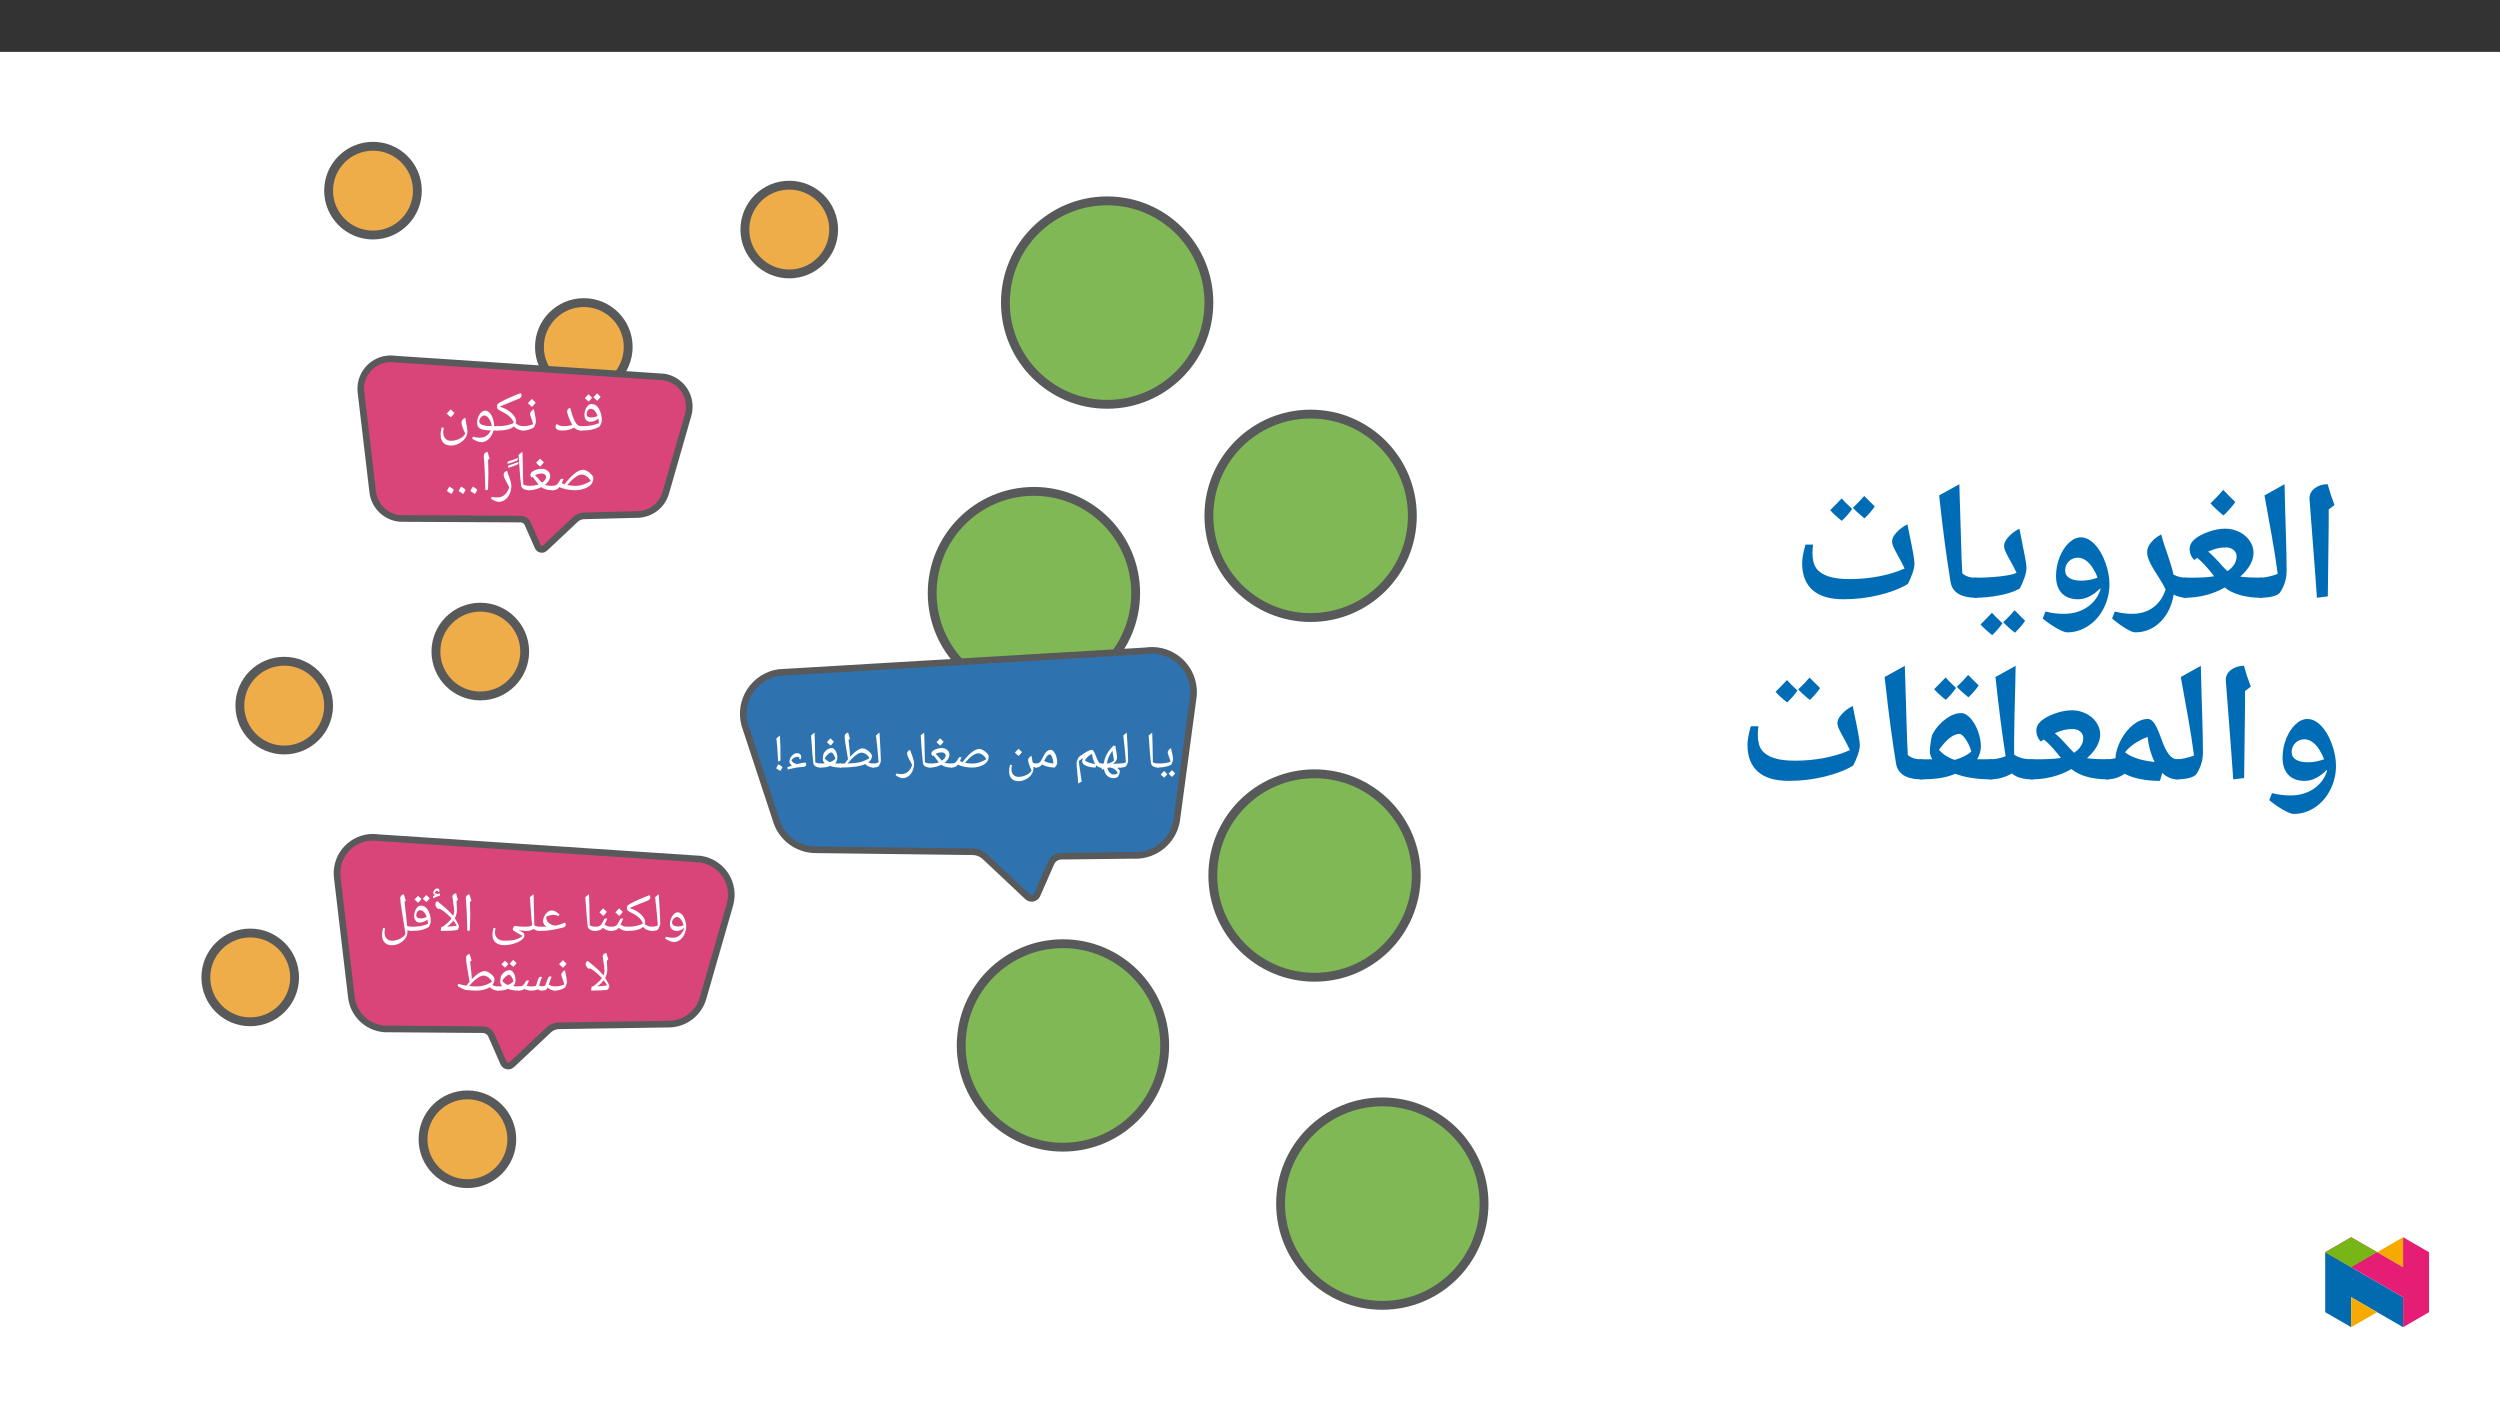 ﻿<?xml version="1.0" encoding="utf-8"?>
<svg xmlns="http://www.w3.org/2000/svg" xmlns:xlink="http://www.w3.org/1999/xlink" viewBox="0 0 960 540" version="1.1">
  <rect x="0" y="0" width="960" height="540" fill="#333333" stroke="none"/>
  <defs>
    <g>
      <symbol overflow="visible" id="glyph0-0">
        <path style="stroke:none;" d="M 1.094 0 L 1.094 -15.703 L 9.906 -15.703 L 9.906 0 Z M 2.156 -1.047 L 8.844 -1.047 L 8.844 -14.656 L 2.156 -14.656 Z M 2.156 -1.047 " />
      </symbol>
      <symbol overflow="visible" id="glyph0-1">
        <path style="stroke:none;" d="M 7.062 -2.859 C 7 -3.461 6.898 -4.039 6.766 -4.594 C 6.328 -4.207 5.832 -3.906 5.281 -3.688 C 4.727 -3.477 4.18 -3.375 3.641 -3.375 C 2.992 -3.375 2.469 -3.613 2.062 -4.094 C 1.664 -4.582 1.469 -5.195 1.469 -5.938 C 1.469 -7.062 1.734 -8.051 2.266 -8.906 C 2.805 -9.77 3.445 -10.203 4.188 -10.203 C 4.945 -10.203 5.617 -9.93 6.203 -9.391 C 6.797 -8.848 7.266 -8.07 7.609 -7.062 C 7.953 -6.062 8.125 -4.984 8.125 -3.828 C 8.125 -3.328 7.863 -2.582 7.344 -1.594 C 6.457 -1.039 5.461 -0.633 4.359 -0.375 C 3.254 -0.125 1.805 0 0.016 0 C -0.117 0 -0.188 -0.066 -0.188 -0.203 L -0.188 -1.469 C -0.188 -1.602 -0.117 -1.672 0.016 -1.672 C 1.598 -1.672 2.938 -1.766 4.031 -1.953 C 5.133 -2.148 6.145 -2.453 7.062 -2.859 Z M 3.859 -8.344 C 3.41 -8.344 3.035 -8.141 2.734 -7.734 C 2.441 -7.328 2.297 -6.875 2.297 -6.375 C 2.297 -5.914 2.441 -5.578 2.734 -5.359 C 3.035 -5.141 3.516 -5.031 4.172 -5.031 C 4.891 -5.031 5.66 -5.219 6.484 -5.594 C 6.203 -6.477 5.836 -7.156 5.391 -7.625 C 4.941 -8.102 4.43 -8.344 3.859 -8.344 Z M 4.312 -11.281 Z M 4.984 0.641 Z M 4.984 1.141 Z M 4.375 -12.641 C 4.102 -12.211 3.672 -11.711 3.078 -11.141 C 2.41 -11.66 1.922 -12.102 1.609 -12.469 C 1.992 -12.832 2.469 -13.328 3.031 -13.953 C 3.195 -13.773 3.645 -13.336 4.375 -12.641 Z M 7.688 -12.953 C 7.414 -12.516 6.977 -12.008 6.375 -11.438 C 5.75 -11.938 5.266 -12.391 4.922 -12.797 C 5.078 -12.941 5.551 -13.438 6.344 -14.281 C 6.508 -14.094 6.957 -13.648 7.688 -12.953 Z M 4.734 -10.922 Z M 4.625 -14.812 Z M 4.734 -11.141 Z M 4.734 -11.141 " />
      </symbol>
      <symbol overflow="visible" id="glyph0-2">
        <path style="stroke:none;" d="M 10.609 0 C 10.016 0 9.492 -0.098 9.047 -0.297 C 8.609 -0.504 8.223 -0.785 7.891 -1.141 C 6.535 -0.379 5.051 0 3.438 0 C 2.539 0 1.867 -0.117 1.422 -0.359 C 0.973 -0.609 0.75 -0.953 0.75 -1.391 C 0.75 -1.867 0.879 -2.258 1.141 -2.562 C 1.504 -2.258 1.922 -2.035 2.391 -1.891 C 2.859 -1.742 3.441 -1.672 4.141 -1.672 C 5.055 -1.672 6.066 -1.828 7.172 -2.141 C 6.617 -3.109 6.148 -4.109 5.766 -5.141 C 5.379 -6.172 5.188 -6.895 5.188 -7.312 C 5.188 -8.02 5.57 -8.504 6.344 -8.766 C 6.645 -7.66 6.914 -6.734 7.156 -5.984 C 7.406 -5.234 7.633 -4.625 7.844 -4.156 C 8.062 -3.688 8.316 -3.238 8.609 -2.812 C 8.91 -2.383 9.211 -2.086 9.516 -1.922 C 9.828 -1.754 10.191 -1.672 10.609 -1.672 C 10.734 -1.672 10.797 -1.613 10.797 -1.5 L 10.797 -0.188 C 10.797 -0.062 10.734 0 10.609 0 Z M 4.969 -9.844 Z M 5.25 0.641 Z M 5.25 1.141 Z M 5.25 1.141 " />
      </symbol>
      <symbol overflow="visible" id="glyph0-3">
        <path style="stroke:none;" d="M 0 0 C -0.125 0 -0.188 -0.062 -0.188 -0.188 L -0.188 -1.5 C -0.188 -1.613 -0.125 -1.672 0 -1.672 C 0.664 -1.672 1.348 -1.742 2.047 -1.891 C 2.754 -2.035 3.367 -2.234 3.891 -2.484 C 3.703 -3.16 3.438 -3.969 3.094 -4.906 C 2.812 -5.656 2.672 -6.145 2.672 -6.375 C 2.672 -6.695 2.801 -7.023 3.062 -7.359 C 3.32 -7.691 3.672 -7.984 4.109 -8.234 C 4.18 -7.816 4.352 -6.973 4.625 -5.703 C 4.832 -4.734 4.938 -3.984 4.938 -3.453 C 4.938 -3.234 4.867 -2.922 4.734 -2.516 C 4.598 -2.109 4.41 -1.676 4.172 -1.219 C 2.816 -0.406 1.426 0 0 0 Z M 3.047 -9.297 Z M 2.797 0.641 Z M 2.797 1.141 Z M 4.828 -10.719 C 4.484 -10.219 4.016 -9.676 3.422 -9.094 C 2.766 -9.613 2.238 -10.094 1.844 -10.531 C 2.594 -11.281 3.102 -11.816 3.375 -12.141 C 3.844 -11.629 4.328 -11.156 4.828 -10.719 Z M 3.422 -8.891 Z M 3.375 -12.672 Z M 3.375 -12.672 " />
      </symbol>
      <symbol overflow="visible" id="glyph0-4">
        <path style="stroke:none;" d="M 10.281 -1.672 C 10.406 -1.672 10.469 -1.613 10.469 -1.5 L 10.469 -0.188 C 10.469 -0.062 10.406 0 10.281 0 C 9.582 0 8.91 -0.129 8.266 -0.391 C 7.617 -0.648 7.039 -1.055 6.531 -1.609 C 5.438 -0.535 3.258 0 0 0 C -0.125 0 -0.188 -0.062 -0.188 -0.188 L -0.188 -1.5 C -0.188 -1.613 -0.125 -1.672 0 -1.672 C 1.82 -1.672 3.383 -1.859 4.688 -2.234 C 5.25 -2.391 5.848 -2.633 6.484 -2.969 C 6.223 -3.789 5.711 -4.555 4.953 -5.266 C 4.203 -5.984 3.18 -6.656 1.891 -7.281 C 1.254 -7.594 0.781 -7.879 0.469 -8.141 C 0.164 -8.41 0.016 -8.738 0.016 -9.125 C 0.016 -9.406 0.047 -9.641 0.109 -9.828 C 0.18 -10.023 0.301 -10.203 0.469 -10.359 C 0.695 -10.586 1.582 -11.082 3.125 -11.844 C 3.852 -12.188 4.398 -12.438 4.766 -12.594 C 5.004 -12.695 6.023 -13.125 7.828 -13.875 L 9.125 -14.391 C 9.227 -14.297 9.312 -14.164 9.375 -14 C 9.438 -13.844 9.469 -13.691 9.469 -13.547 L 9.453 -13.359 C 9.367 -12.848 9.062 -12.484 8.531 -12.266 L 2.562 -9.812 L 1.062 -9.156 C 2.125 -8.895 3.145 -8.457 4.125 -7.844 C 5.102 -7.238 5.879 -6.555 6.453 -5.797 C 7.066 -5.016 7.375 -4.285 7.375 -3.609 C 7.375 -3.297 7.328 -3.004 7.234 -2.734 C 8.129 -2.023 9.145 -1.672 10.281 -1.672 Z M 1.094 -12.484 Z M 4.359 0.641 Z M 4.359 -0.281 Z M 4.359 1.141 Z M 4.359 1.141 " />
      </symbol>
      <symbol overflow="visible" id="glyph0-5">
        <path style="stroke:none;" d="M 4.25 4.469 C 3.77 4.469 3.164 4.316 2.438 4.016 C 1.707 3.723 1.145 3.406 0.75 3.062 L 1.062 2.344 C 1.852 2.613 2.742 2.75 3.734 2.75 C 4.648 2.75 5.457 2.523 6.156 2.078 C 6.863 1.629 7.457 0.926 7.938 -0.031 C 6.508 -0.082 5.438 -0.203 4.719 -0.391 C 4.008 -0.586 3.484 -0.895 3.141 -1.312 C 2.805 -1.727 2.641 -2.297 2.641 -3.016 C 2.641 -3.766 2.789 -4.504 3.094 -5.234 C 3.395 -5.961 3.785 -6.547 4.266 -6.984 C 4.754 -7.43 5.25 -7.656 5.75 -7.656 C 6.352 -7.656 6.914 -7.383 7.438 -6.844 C 7.957 -6.301 8.379 -5.555 8.703 -4.609 C 9.023 -3.66 9.188 -2.711 9.188 -1.766 L 9.188 -1.672 L 10.5 -1.672 C 10.613 -1.672 10.672 -1.613 10.672 -1.5 L 10.672 -0.188 C 10.672 -0.062 10.613 0 10.5 0 L 8.953 0 C 8.734 0.832 8.383 1.598 7.906 2.297 C 7.438 3.004 6.879 3.539 6.234 3.906 C 5.598 4.281 4.938 4.469 4.25 4.469 Z M 5.406 -5.797 C 5.102 -5.797 4.801 -5.676 4.5 -5.438 C 4.195 -5.207 3.953 -4.922 3.766 -4.578 C 3.578 -4.234 3.484 -3.922 3.484 -3.641 C 3.484 -3.129 3.688 -2.738 4.094 -2.469 C 4.5 -2.207 5.094 -2.004 5.875 -1.859 C 5.977 -1.836 6.094 -1.816 6.219 -1.797 C 6.344 -1.785 7.035 -1.754 8.297 -1.703 C 8.117 -2.848 7.75 -3.816 7.188 -4.609 C 6.625 -5.398 6.031 -5.797 5.406 -5.797 Z M 5.312 -8.734 Z M 4.781 5.547 Z M 5.531 -11.703 Z M 5.531 -11.703 " />
      </symbol>
      <symbol overflow="visible" id="glyph0-6">
        <path style="stroke:none;" d="M 5.484 5.766 C 4.223 5.766 3.242 5.398 2.547 4.672 C 1.848 3.953 1.5 2.938 1.5 1.625 C 1.5 1.195 1.523 0.797 1.578 0.422 C 1.629 0.047 1.742 -0.5 1.922 -1.219 L 2.734 -1.031 C 2.566 -0.383 2.484 0.133 2.484 0.531 C 2.484 1.613 2.75 2.453 3.281 3.047 C 3.82 3.641 4.57 3.938 5.531 3.938 C 6.625 3.938 7.707 3.672 8.781 3.141 C 9.863 2.617 10.586 1.969 10.953 1.188 C 9.992 -0.906 9.516 -2.305 9.516 -3.016 C 9.516 -3.391 9.617 -3.727 9.828 -4.031 C 10.047 -4.344 10.422 -4.656 10.953 -4.969 C 11.016 -4.457 11.188 -3.508 11.469 -2.125 C 11.676 -1.07 11.781 -0.242 11.781 0.359 C 11.781 1.266 11.492 2.129 10.922 2.953 C 10.348 3.773 9.562 4.445 8.562 4.969 C 7.562 5.5 6.535 5.766 5.484 5.766 Z M 5.781 -4.969 Z M 0.734 5.766 Z M 5.797 6.828 Z M 6.828 -6.719 C 6.484 -6.219 6.016 -5.676 5.422 -5.094 C 4.766 -5.613 4.238 -6.094 3.844 -6.531 C 4.594 -7.281 5.102 -7.816 5.375 -8.141 C 5.844 -7.629 6.328 -7.156 6.828 -6.719 Z M 5.422 -4.891 Z M 5.375 -8.672 Z M 5.375 -8.672 " />
      </symbol>
      <symbol overflow="visible" id="glyph0-7">
        <path style="stroke:none;" d="M 3.781 -4.422 C 3.988 -4.422 4.16 -4.352 4.297 -4.219 C 3.984 -3.477 3.766 -2.973 3.641 -2.703 C 3.992 -2.523 4.359 -2.379 4.734 -2.266 C 7.547 -5.992 9.938 -7.859 11.906 -7.859 C 12.32 -7.859 12.832 -7.688 13.438 -7.344 C 14.051 -7.008 14.598 -6.578 15.078 -6.047 C 15.555 -5.516 15.797 -5.051 15.797 -4.656 C 15.797 -3.75 15.508 -2.945 14.938 -2.25 C 14.363 -1.562 13.5 -1.016 12.344 -0.609 C 11.188 -0.203 9.977 0 8.719 0 C 7.656 0 6.562 -0.113 5.438 -0.344 C 4.32 -0.57 3.438 -0.867 2.781 -1.234 L 2.406 -0.812 C 1.914 -0.27 1.113 0 0 0 C -0.125 0 -0.188 -0.062 -0.188 -0.188 L -0.188 -1.5 C -0.188 -1.613 -0.125 -1.672 0 -1.672 C 0.656 -1.672 1.176 -1.789 1.562 -2.031 C 1.957 -2.27 2.348 -2.734 2.734 -3.422 L 3.078 -4.047 C 3.234 -4.297 3.469 -4.422 3.781 -4.422 Z M 8.938 -1.672 C 10.852 -1.672 12.812 -2.301 14.812 -3.562 C 14.363 -4.332 13.828 -4.93 13.203 -5.359 C 12.586 -5.797 11.973 -6.016 11.359 -6.016 C 10.672 -6.016 9.844 -5.676 8.875 -5 C 7.914 -4.32 6.879 -3.32 5.766 -2 C 6.91 -1.781 7.969 -1.672 8.938 -1.672 Z M 8.922 -8.922 Z M 10.703 0.641 Z M 10.703 1.141 Z M 10.703 1.141 " />
      </symbol>
      <symbol overflow="visible" id="glyph0-8">
        <path style="stroke:none;" d="M 9.266 0 C 7.41 0 5.984 -0.359 4.984 -1.078 L 4.828 -1.188 L 4.609 -1.078 C 3.203 -0.359 1.672 0 0.016 0 C -0.117 0 -0.188 -0.066 -0.188 -0.203 L -0.188 -1.469 C -0.188 -1.602 -0.117 -1.672 0.016 -1.672 C 1.547 -1.672 2.805 -1.848 3.797 -2.203 L 3.391 -2.703 C 2.816 -3.523 2.395 -4.094 2.125 -4.406 C 1.863 -4.719 1.625 -4.961 1.406 -5.141 L 1.062 -4.906 C 0.801 -5.188 0.672 -5.508 0.672 -5.875 C 0.672 -6.395 0.922 -6.82 1.422 -7.156 C 1.93 -7.488 2.488 -7.75 3.094 -7.938 C 3.707 -8.133 4.332 -8.234 4.969 -8.234 C 5.906 -8.234 6.688 -7.969 7.312 -7.438 C 7.945 -6.914 8.266 -6.266 8.266 -5.484 C 8.266 -5.055 8.188 -4.648 8.031 -4.266 C 7.875 -3.879 7.664 -3.52 7.406 -3.188 C 7.156 -2.852 6.781 -2.484 6.281 -2.078 C 6.895 -1.805 7.891 -1.672 9.266 -1.672 C 9.398 -1.672 9.469 -1.602 9.469 -1.469 L 9.469 -0.203 C 9.469 -0.066 9.398 0 9.266 0 Z M 6.688 -5 C 6.688 -5.414 6.531 -5.754 6.219 -6.016 C 5.914 -6.273 5.52 -6.406 5.031 -6.406 C 4.133 -6.406 3.27 -6.191 2.438 -5.766 C 2.969 -5.348 3.672 -4.594 4.547 -3.5 C 4.711 -3.289 4.895 -3.094 5.094 -2.906 C 5.582 -3.227 5.969 -3.57 6.25 -3.938 C 6.539 -4.312 6.688 -4.664 6.688 -5 Z M 4.656 -9.297 Z M 4.859 0.641 Z M 4.859 1.141 Z M 5.828 -10.719 C 5.484 -10.219 5.016 -9.676 4.422 -9.094 C 3.766 -9.613 3.238 -10.094 2.844 -10.531 C 3.594 -11.281 4.102 -11.816 4.375 -12.141 C 4.844 -11.629 5.328 -11.156 5.828 -10.719 Z M 4.422 -8.891 Z M 4.375 -12.672 Z M 4.375 -12.672 " />
      </symbol>
      <symbol overflow="visible" id="glyph0-9">
        <path style="stroke:none;" d="M 5.938 -1.5 L 5.938 -0.188 C 5.938 -0.062 5.879 0 5.766 0 C 4.891 0 4.164 -0.164 3.594 -0.5 C 3.031 -0.844 2.711 -1.312 2.641 -1.906 C 2.398 -3.789 2.148 -6.691 1.891 -10.609 L 1.672 -13.531 C 2.078 -13.945 2.57 -14.359 3.156 -14.766 C 3.258 -12.523 3.336 -9.363 3.391 -5.281 L 3.469 -2.25 C 4.156 -1.863 4.922 -1.672 5.766 -1.672 C 5.879 -1.672 5.938 -1.613 5.938 -1.5 Z M 2.5 -15.828 Z M 3.812 1.141 Z M 3.812 1.141 " />
      </symbol>
      <symbol overflow="visible" id="glyph0-10">
        <path style="stroke:none;" d="M 2.125 4.484 C 1.77 4.484 1.289 4.344 0.688 4.062 C 0.082 3.789 -0.395 3.52 -0.75 3.25 L -0.453 2.531 C 0.348 2.688 1.039 2.766 1.625 2.766 C 2.727 2.766 3.672 2.438 4.453 1.781 C 5.234 1.133 5.828 0.18 6.234 -1.078 C 6.047 -1.547 5.828 -2.004 5.578 -2.453 C 5.055 -3.348 4.68 -4.066 4.453 -4.609 C 4.223 -5.148 4.109 -5.602 4.109 -5.969 C 4.109 -6.332 4.219 -6.629 4.438 -6.859 C 4.664 -7.086 4.977 -7.301 5.375 -7.5 C 5.488 -7.094 5.641 -6.645 5.828 -6.156 C 6.016 -5.664 6.195 -5.164 6.375 -4.656 C 6.562 -4.145 6.723 -3.641 6.859 -3.141 C 6.992 -2.641 7.062 -2.18 7.062 -1.766 C 7.062 -0.629 6.844 0.426 6.406 1.406 C 5.977 2.383 5.383 3.141 4.625 3.672 C 3.875 4.211 3.039 4.484 2.125 4.484 Z M 4 -8.578 Z M 2.188 5.562 Z M 2.188 5.562 " />
      </symbol>
      <symbol overflow="visible" id="glyph0-11">
        <path style="stroke:none;" d="M 3.734 -12.172 L 3.766 -11.953 C 3.766 -11.578 3.594 -11.312 3.25 -11.156 C 2.395 -10.77 1.227 -10.348 -0.25 -9.891 L -0.156 -10.812 C 0.906 -11.125 2.203 -11.578 3.734 -12.172 Z M 3.484 -13.688 L 3.5 -13.453 C 3.5 -13.047 3.336 -12.77 3.016 -12.625 C 2.117 -12.238 0.957 -11.848 -0.469 -11.453 L -0.391 -12.328 C 0.879 -12.711 2.172 -13.164 3.484 -13.688 Z M 1.875 -9.906 Z M 1.391 -14.109 Z M 1.391 -14.109 " />
      </symbol>
      <symbol overflow="visible" id="glyph0-12">
        <path style="stroke:none;" d="M 3.453 -7.328 L 3.453 -5.953 C 3.453 -4.535 3.406 -2.613 3.312 -0.188 L 2.297 0 C 2.203 -5.145 2.004 -9.414 1.703 -12.812 L 1.688 -13.078 C 1.688 -13.547 1.801 -13.914 2.031 -14.188 C 2.27 -14.469 2.641 -14.66 3.141 -14.766 C 3.16 -14.672 3.18 -14.582 3.203 -14.5 C 3.223 -14.426 3.461 -13.645 3.922 -12.156 L 3.328 -11.641 L 3.344 -11.531 C 3.414 -9.957 3.453 -8.555 3.453 -7.328 Z M 2.688 -15.828 Z M 2.891 1.141 Z M 2.891 1.141 " />
      </symbol>
      <symbol overflow="visible" id="glyph0-13">
        <path style="stroke:none;" d="M 1.016 0.297 C 1.172 0.004 1.32 -0.281 1.469 -0.562 C 1.625 -0.852 1.797 -1.133 1.984 -1.406 C 3.098 -0.758 3.656 -0.328 3.656 -0.109 C 3.656 0.055 3.359 0.578 2.766 1.453 C 2.047 0.953 1.461 0.566 1.016 0.297 Z M 1.016 0.297 " />
      </symbol>
      <symbol overflow="visible" id="glyph1-0">
        <path style="stroke:none;" d="M 1 0 L 1 -14.281 L 9 -14.281 L 9 0 Z M 1.969 -0.953 L 8.031 -0.953 L 8.031 -13.328 L 1.969 -13.328 Z M 1.969 -0.953 " />
      </symbol>
      <symbol overflow="visible" id="glyph1-1">
        <path style="stroke:none;" d="M 0 0 C -0.113 0 -0.172 -0.055 -0.172 -0.172 L -0.172 -1.359 C -0.172 -1.473 -0.113 -1.531 0 -1.531 C 0.977 -1.531 1.922 -1.594 2.828 -1.719 C 3.734 -1.852 4.422 -2.031 4.891 -2.25 C 4.754 -2.789 4.516 -3.523 4.172 -4.453 C 3.922 -5.141 3.797 -5.586 3.797 -5.797 C 3.797 -6.086 3.91 -6.383 4.141 -6.688 C 4.379 -7 4.695 -7.266 5.094 -7.484 C 5.156 -7.086 5.227 -6.695 5.312 -6.312 C 5.406 -5.938 5.488 -5.562 5.562 -5.188 C 5.645 -4.812 5.711 -4.453 5.766 -4.109 C 5.816 -3.766 5.844 -3.441 5.844 -3.141 C 5.844 -2.672 5.613 -1.992 5.156 -1.109 C 4.613 -0.773 3.859 -0.504 2.891 -0.297 C 1.922 -0.098 0.957 0 0 0 Z M 3.844 -8.453 Z M 3.516 0.594 Z M 3.516 1.031 Z M 3.641 2.516 C 3.391 2.898 2.992 3.352 2.453 3.875 C 1.848 3.395 1.406 2.988 1.125 2.656 C 1.477 2.332 1.906 1.883 2.406 1.312 C 2.531 1.438 2.941 1.836 3.641 2.516 Z M 6.656 2.234 C 6.414 2.609 6.016 3.055 5.453 3.578 C 4.867 3.117 4.426 2.711 4.125 2.359 C 4.426 2.086 4.859 1.641 5.422 1.016 C 5.535 1.148 5.945 1.555 6.656 2.234 Z M 3.891 2.562 Z M 3.859 1.016 Z M 3.922 4.078 Z M 3.922 4.078 " />
      </symbol>
      <symbol overflow="visible" id="glyph1-2">
        <path style="stroke:none;" d="M 5.406 -1.359 L 5.406 -0.172 C 5.406 -0.055 5.348 0 5.234 0 C 4.441 0 3.785 -0.148 3.266 -0.453 C 2.754 -0.766 2.469 -1.191 2.406 -1.734 C 2.188 -3.441 1.957 -6.078 1.719 -9.641 L 1.531 -12.312 C 1.895 -12.688 2.344 -13.055 2.875 -13.422 C 2.969 -11.391 3.039 -8.516 3.094 -4.797 L 3.156 -2.047 C 3.781 -1.703 4.473 -1.531 5.234 -1.531 C 5.348 -1.531 5.406 -1.473 5.406 -1.359 Z M 2.266 -14.391 Z M 3.469 1.031 Z M 3.469 1.031 " />
      </symbol>
      <symbol overflow="visible" id="glyph1-3">
        <path style="stroke:none;" d="M -0.016 0 C -0.141 0 -0.203 -0.055 -0.203 -0.172 L -0.203 -1.359 C -0.203 -1.473 -0.141 -1.531 -0.016 -1.531 C 0.785 -1.531 1.523 -1.703 2.203 -2.047 C 1.922 -5.586 1.582 -9.008 1.188 -12.312 C 1.57 -12.695 2.02 -13.066 2.531 -13.422 C 2.594 -11.984 2.703 -10.098 2.859 -7.766 C 2.973 -5.805 3.039 -4.117 3.062 -2.703 C 3.062 -2.473 2.992 -2.172 2.859 -1.797 C 2.734 -1.422 2.566 -1.051 2.359 -0.688 C 2.117 -0.227 1.328 0 -0.016 0 Z M 1.578 -14.391 Z M 2.406 0.594 Z M 2.406 1.031 Z M 2.406 1.031 " />
      </symbol>
      <symbol overflow="visible" id="glyph1-4">
        <path style="stroke:none;" d="M 6.344 0.141 C 6.656 0.273 6.922 0.477 7.141 0.75 C 7.359 1.02 7.469 1.285 7.469 1.547 C 7.469 1.742 7.375 2.082 7.188 2.562 C 7.008 3.039 6.875 3.336 6.781 3.453 C 6.613 3.641 6.375 3.789 6.062 3.906 C 5.75 4.02 5.43 4.078 5.109 4.078 C 4.078 4.078 3.234 3.77 2.578 3.156 C 1.922 2.539 1.504 1.664 1.328 0.531 L 0.562 0.859 L 0.359 -0.016 L 0 0 C -0.113 0 -0.172 -0.055 -0.172 -0.172 L -0.172 -1.359 C -0.172 -1.473 -0.113 -1.531 0 -1.531 L 0.922 -1.547 L 1.312 -1.578 C 1.582 -4.055 2.832 -6.348 5.062 -8.453 L 5.766 -8.266 C 5.816 -7.66 5.938 -6.875 6.125 -5.906 C 6.289 -5.008 6.375 -4.375 6.375 -4 C 6.375 -3.406 6.207 -2.879 5.875 -2.422 C 5.551 -1.973 5.176 -1.625 4.75 -1.375 L 5.188 -1.422 C 5.883 -1.492 6.734 -1.531 7.734 -1.531 C 7.879 -1.531 7.953 -1.457 7.953 -1.312 L 7.953 -0.219 C 7.953 -0.07 7.879 0 7.734 0 C 7.223 0 6.758 0.047 6.344 0.141 Z M 5.219 -2.688 L 5.062 -3.688 C 4.801 -4.957 4.648 -5.879 4.609 -6.453 C 3.867 -5.41 3.348 -4.508 3.047 -3.75 C 2.742 -3 2.566 -2.25 2.516 -1.5 C 2.992 -1.551 3.469 -1.68 3.938 -1.891 C 4.414 -2.098 4.844 -2.363 5.219 -2.688 Z M 5.281 2.672 C 5.5 2.672 5.734 2.625 5.984 2.531 C 6.242 2.438 6.453 2.312 6.609 2.156 C 6.43 1.57 6.035 1.066 5.422 0.641 C 4.805 0.211 4.141 0 3.422 0 C 3.305 0 3.047 0.039 2.641 0.125 C 2.848 0.977 3.176 1.613 3.625 2.031 C 4.082 2.457 4.633 2.672 5.281 2.672 Z M 4.594 -9.438 Z M 5.062 5.062 Z M 5.062 5.062 " />
      </symbol>
      <symbol overflow="visible" id="glyph1-5">
        <path style="stroke:none;" d="M 2.203 -2.516 C 2.305 -1.398 2.523 0.188 2.859 2.25 L 3.312 5.359 C 2.914 5.648 2.469 5.898 1.969 6.109 C 1.883 4.578 1.754 3.008 1.578 1.406 C 1.43 0.113 1.359 -0.973 1.359 -1.859 C 1.359 -2.016 1.395 -2.211 1.469 -2.453 C 1.539 -2.703 1.738 -3.164 2.062 -3.844 C 2.102 -3.938 2.395 -4.188 2.938 -4.594 C 3.477 -5 4.035 -5.375 4.609 -5.719 C 5.18 -6.062 5.691 -6.328 6.141 -6.516 C 6.598 -6.703 6.961 -6.797 7.234 -6.797 C 7.492 -6.797 7.742 -6.586 7.984 -6.172 C 8.234 -5.766 8.531 -5.094 8.875 -4.156 C 9.207 -3.25 9.52 -2.582 9.812 -2.156 C 10.102 -1.738 10.406 -1.531 10.719 -1.531 C 10.875 -1.531 10.953 -1.457 10.953 -1.312 L 10.953 -0.219 C 10.953 -0.07 10.875 0 10.719 0 C 10.062 0 9.457 -0.289 8.906 -0.875 L 8.656 0 C 7.281 0 6.078 -0.219 5.047 -0.656 C 4.016 -1.094 3.5 -1.656 3.5 -2.344 C 3.5 -2.77 3.625 -3.227 3.875 -3.719 C 3.258 -3.301 2.703 -2.898 2.203 -2.516 Z M 7.281 -5.281 C 6.719 -5 6.172 -4.613 5.641 -4.125 C 5.117 -3.633 4.754 -3.176 4.547 -2.75 C 5.422 -2.02 6.742 -1.566 8.516 -1.391 C 8.211 -1.848 7.945 -2.43 7.719 -3.141 C 7.5 -3.848 7.352 -4.562 7.281 -5.281 Z M 5.516 -7.781 Z M 7.047 0.594 Z M 6.75 1.953 Z M 6.75 1.953 " />
      </symbol>
      <symbol overflow="visible" id="glyph1-6">
        <path style="stroke:none;" d="M 0 0 C -0.113 0 -0.172 -0.055 -0.172 -0.172 L -0.172 -1.359 C -0.172 -1.473 -0.113 -1.531 0 -1.531 C 0.508 -1.531 0.938 -1.648 1.281 -1.891 C 1.633 -2.129 1.938 -2.504 2.188 -3.016 L 2.594 -3.812 C 3.102 -4.906 3.602 -5.676 4.094 -6.125 C 4.582 -6.57 5.125 -6.797 5.719 -6.797 C 6.102 -6.797 6.488 -6.555 6.875 -6.078 C 7.27 -5.609 7.582 -5 7.812 -4.25 C 8.051 -3.5 8.172 -2.773 8.172 -2.078 C 8.172 -1.672 8.094 -1.297 7.938 -0.953 C 7.789 -0.617 7.531 -0.301 7.156 0 C 6.352 0 5.5 -0.109 4.594 -0.328 C 3.695 -0.555 2.945 -0.844 2.344 -1.188 C 2.031 -0.77 1.688 -0.469 1.312 -0.281 C 0.945 -0.094 0.508 0 0 0 Z M 6.719 -1.531 C 6.695 -2.352 6.539 -3.141 6.25 -3.891 C 5.969 -4.648 5.688 -5.031 5.406 -5.031 C 5.145 -5.031 4.906 -4.953 4.688 -4.797 C 4.469 -4.648 4.242 -4.422 4.016 -4.109 C 3.797 -3.797 3.5 -3.27 3.125 -2.531 C 4.062 -2.02 5.258 -1.688 6.719 -1.531 Z M 4.938 -7.781 Z M 5.016 0.594 Z M 4.625 1.234 Z M 4.625 1.234 " />
      </symbol>
      <symbol overflow="visible" id="glyph1-7">
        <path style="stroke:none;" d="M 4.984 5.234 C 3.836 5.234 2.945 4.906 2.312 4.25 C 1.676 3.594 1.359 2.664 1.359 1.469 C 1.359 1.094 1.379 0.734 1.422 0.391 C 1.473 0.047 1.582 -0.453 1.75 -1.109 L 2.484 -0.938 C 2.328 -0.352 2.25 0.117 2.25 0.484 C 2.25 1.461 2.492 2.223 2.984 2.766 C 3.473 3.305 4.156 3.578 5.031 3.578 C 6.02 3.578 7.004 3.336 7.984 2.859 C 8.973 2.379 9.633 1.785 9.969 1.078 C 9.094 -0.828 8.656 -2.098 8.656 -2.734 C 8.656 -3.078 8.75 -3.391 8.938 -3.672 C 9.133 -3.953 9.477 -4.234 9.969 -4.516 C 10.02 -4.047 10.172 -3.188 10.422 -1.938 L 10.438 -1.859 C 10.875 -1.641 11.359 -1.531 11.891 -1.531 C 11.992 -1.531 12.047 -1.473 12.047 -1.359 L 12.047 -0.172 C 12.047 -0.055 11.992 0 11.891 0 C 11.441 0 11.035 -0.082 10.672 -0.25 L 10.703 0.328 C 10.703 1.148 10.441 1.938 9.922 2.688 C 9.398 3.438 8.688 4.047 7.781 4.516 C 6.875 4.992 5.941 5.234 4.984 5.234 Z M 5.281 -4.031 Z M 0.672 5.25 Z M 5.281 6.219 Z M 6.297 -5.922 C 5.984 -5.473 5.555 -4.984 5.016 -4.453 C 4.422 -4.922 3.941 -5.352 3.578 -5.75 C 4.266 -6.438 4.727 -6.926 4.969 -7.219 C 5.395 -6.758 5.836 -6.328 6.297 -5.922 Z M 5.016 -4.266 Z M 4.969 -7.703 Z M 4.969 -7.703 " />
      </symbol>
      <symbol overflow="visible" id="glyph1-8">
        <path style="stroke:none;" d="M 3.438 -4.031 C 3.625 -4.031 3.781 -3.969 3.906 -3.844 C 3.625 -3.164 3.426 -2.703 3.312 -2.453 C 3.633 -2.297 3.969 -2.164 4.312 -2.062 C 6.863 -5.445 9.035 -7.141 10.828 -7.141 C 11.203 -7.141 11.664 -6.984 12.219 -6.672 C 12.781 -6.367 13.273 -5.977 13.703 -5.5 C 14.141 -5.02 14.359 -4.598 14.359 -4.234 C 14.359 -3.41 14.098 -2.68 13.578 -2.047 C 13.055 -1.422 12.27 -0.922 11.219 -0.547 C 10.176 -0.18 9.078 0 7.922 0 C 6.953 0 5.957 -0.102 4.938 -0.312 C 3.926 -0.52 3.125 -0.789 2.531 -1.125 L 2.188 -0.734 C 1.75 -0.242 1.02 0 0 0 C -0.113 0 -0.172 -0.055 -0.172 -0.172 L -0.172 -1.359 C -0.172 -1.473 -0.113 -1.531 0 -1.531 C 0.602 -1.531 1.078 -1.633 1.422 -1.844 C 1.773 -2.062 2.129 -2.484 2.484 -3.109 L 2.797 -3.672 C 2.941 -3.91 3.156 -4.031 3.438 -4.031 Z M 8.125 -1.531 C 9.863 -1.531 11.645 -2.098 13.469 -3.234 C 13.062 -3.93 12.57 -4.477 12 -4.875 C 11.438 -5.27 10.879 -5.469 10.328 -5.469 C 9.703 -5.469 8.953 -5.16 8.078 -4.547 C 7.203 -3.93 6.254 -3.02 5.234 -1.812 C 6.273 -1.625 7.238 -1.531 8.125 -1.531 Z M 8.109 -8.109 Z M 9.734 0.594 Z M 9.734 1.031 Z M 9.734 1.031 " />
      </symbol>
      <symbol overflow="visible" id="glyph1-9">
        <path style="stroke:none;" d="M 8.422 0 C 6.742 0 5.445 -0.328 4.531 -0.984 L 4.391 -1.078 L 4.188 -0.984 C 2.914 -0.328 1.523 0 0.016 0 C -0.109 0 -0.172 -0.062 -0.172 -0.188 L -0.172 -1.344 C -0.172 -1.469 -0.109 -1.531 0.016 -1.531 C 1.398 -1.531 2.547 -1.688 3.453 -2 L 3.094 -2.469 C 2.562 -3.207 2.176 -3.719 1.938 -4 C 1.695 -4.289 1.477 -4.516 1.281 -4.672 L 0.969 -4.453 C 0.727 -4.711 0.609 -5.008 0.609 -5.344 C 0.609 -5.812 0.836 -6.195 1.297 -6.5 C 1.766 -6.812 2.273 -7.051 2.828 -7.219 C 3.379 -7.395 3.941 -7.484 4.516 -7.484 C 5.367 -7.484 6.082 -7.242 6.656 -6.766 C 7.227 -6.285 7.516 -5.691 7.516 -4.984 C 7.516 -4.598 7.441 -4.227 7.297 -3.875 C 7.16 -3.52 6.973 -3.191 6.734 -2.891 C 6.504 -2.586 6.164 -2.254 5.719 -1.891 C 6.27 -1.648 7.172 -1.531 8.422 -1.531 C 8.547 -1.531 8.609 -1.469 8.609 -1.344 L 8.609 -0.188 C 8.609 -0.062 8.547 0 8.422 0 Z M 6.078 -4.547 C 6.078 -4.93 5.938 -5.238 5.656 -5.469 C 5.383 -5.707 5.023 -5.828 4.578 -5.828 C 3.754 -5.828 2.969 -5.633 2.219 -5.25 C 2.695 -4.863 3.332 -4.176 4.125 -3.188 C 4.281 -3 4.445 -2.816 4.625 -2.641 C 5.07 -2.941 5.426 -3.258 5.688 -3.594 C 5.945 -3.926 6.078 -4.242 6.078 -4.547 Z M 4.234 -8.453 Z M 4.422 0.594 Z M 4.422 1.031 Z M 5.297 -9.922 C 4.984 -9.473 4.555 -8.984 4.016 -8.453 C 3.422 -8.922 2.941 -9.352 2.578 -9.75 C 3.266 -10.438 3.727 -10.926 3.969 -11.219 C 4.395 -10.758 4.836 -10.328 5.297 -9.922 Z M 4.016 -8.266 Z M 3.969 -11.703 Z M 3.969 -11.703 " />
      </symbol>
      <symbol overflow="visible" id="glyph1-10">
        <path style="stroke:none;" d="M 1.938 4.078 C 1.613 4.078 1.176 3.953 0.625 3.703 C 0.07 3.453 -0.363 3.203 -0.688 2.953 L -0.406 2.297 C 0.32 2.441 0.945 2.516 1.469 2.516 C 2.477 2.516 3.336 2.219 4.047 1.625 C 4.754 1.031 5.297 0.16 5.672 -0.984 C 5.492 -1.41 5.289 -1.828 5.062 -2.234 C 4.594 -3.047 4.254 -3.695 4.047 -4.188 C 3.836 -4.676 3.734 -5.086 3.734 -5.422 C 3.734 -5.754 3.832 -6.023 4.031 -6.234 C 4.238 -6.441 4.523 -6.633 4.891 -6.812 C 4.992 -6.445 5.129 -6.039 5.297 -5.594 C 5.461 -5.156 5.629 -4.703 5.797 -4.234 C 5.973 -3.766 6.117 -3.301 6.234 -2.844 C 6.359 -2.395 6.422 -1.984 6.422 -1.609 C 6.422 -0.578 6.223 0.379 5.828 1.266 C 5.441 2.16 4.906 2.852 4.219 3.344 C 3.531 3.832 2.77 4.078 1.938 4.078 Z M 3.641 -7.797 Z M 2 5.062 Z M 2 5.062 " />
      </symbol>
      <symbol overflow="visible" id="glyph1-11">
        <path style="stroke:none;" d="M 12.188 -4.469 C 12.188 -3.477 11.719 -2.645 10.781 -1.969 C 11.352 -1.676 12.008 -1.531 12.75 -1.531 C 12.863 -1.531 12.922 -1.473 12.922 -1.359 L 12.922 -0.172 C 12.922 -0.055 12.863 0 12.75 0 C 12.156 0 11.562 -0.125 10.969 -0.375 C 10.383 -0.633 9.938 -0.953 9.625 -1.328 C 8.707 -0.898 7.441 -0.57 5.828 -0.344 C 4.223 -0.113 2.281 0 0 0 C -0.113 0 -0.172 -0.055 -0.172 -0.172 L -0.172 -1.359 C -0.172 -1.473 -0.113 -1.531 0 -1.531 L 1.656 -1.547 L 1.719 -1.547 C 2.145 -2.129 2.57 -2.688 3 -3.219 L 2.406 -6.672 C 2.238 -7.547 2.082 -8.508 1.938 -9.562 C 1.789 -10.613 1.711 -11.375 1.703 -11.844 C 1.703 -12.281 1.801 -12.625 2 -12.875 C 2.207 -13.133 2.551 -13.316 3.031 -13.422 C 3.156 -12.93 3.273 -12.516 3.391 -12.172 L 3.734 -11.047 L 3.219 -10.594 L 3.219 -10.5 C 3.238 -10.25 3.301 -9.617 3.406 -8.609 C 3.508 -7.609 3.582 -6.957 3.625 -6.656 C 3.738 -5.301 3.801 -4.469 3.812 -4.156 C 4.758 -5.195 5.648 -5.992 6.484 -6.547 C 7.316 -7.098 8.039 -7.375 8.656 -7.375 C 9.031 -7.375 9.492 -7.219 10.047 -6.906 C 10.598 -6.602 11.094 -6.211 11.531 -5.734 C 11.969 -5.254 12.188 -4.832 12.188 -4.469 Z M 11.266 -3.578 C 10.879 -4.254 10.41 -4.781 9.859 -5.156 C 9.316 -5.531 8.754 -5.719 8.172 -5.719 C 7.555 -5.719 6.781 -5.352 5.844 -4.625 C 4.914 -3.895 3.91 -2.875 2.828 -1.562 C 4.148 -1.613 5.289 -1.703 6.25 -1.828 C 7.207 -1.953 7.992 -2.129 8.609 -2.359 C 9.234 -2.586 10.117 -2.992 11.266 -3.578 Z M 8.453 -8.938 Z M 7.156 0.594 Z M 7.156 1.031 Z M 7.156 1.031 " />
      </symbol>
      <symbol overflow="visible" id="glyph1-12">
        <path style="stroke:none;" d="M 1.734 -1.594 C 1.242 -2.164 1 -2.738 1 -3.312 C 1 -3.656 1.035 -4.051 1.109 -4.5 C 1.191 -4.957 1.273 -5.258 1.359 -5.406 C 1.703 -6.031 2.156 -6.531 2.719 -6.906 C 3.281 -7.289 3.879 -7.484 4.516 -7.484 C 4.867 -7.484 5.203 -7.312 5.516 -6.969 C 5.836 -6.633 6.098 -6.18 6.297 -5.609 C 6.504 -5.035 6.609 -4.461 6.609 -3.891 C 6.609 -3.035 6.32 -2.281 5.75 -1.625 C 6.176 -1.562 6.895 -1.531 7.906 -1.531 C 8.02 -1.531 8.078 -1.473 8.078 -1.359 L 8.078 -0.172 C 8.078 -0.055 8.02 0 7.906 0 C 6.258 0 4.922 -0.203 3.891 -0.609 L 3.797 -0.641 C 3.336 -0.41 2.805 -0.242 2.203 -0.141 C 1.598 -0.047 0.867 0 0.016 0 C -0.109 0 -0.172 -0.062 -0.172 -0.188 L -0.172 -1.344 C -0.172 -1.469 -0.109 -1.531 0.016 -1.531 C 0.754 -1.531 1.328 -1.551 1.734 -1.594 Z M 5.828 -3.281 C 5.797 -3.613 5.688 -3.977 5.5 -4.375 C 5.32 -4.77 5.117 -5.102 4.891 -5.375 C 4.66 -5.645 4.477 -5.781 4.344 -5.781 C 3.957 -5.781 3.508 -5.555 3 -5.109 C 2.488 -4.66 2.07 -4.125 1.75 -3.5 C 2.301 -2.852 2.988 -2.375 3.812 -2.062 C 4.539 -2.344 5.211 -2.75 5.828 -3.281 Z M 4 -8.453 Z M 3.875 0.594 Z M 3.875 1.031 Z M 5.297 -9.922 C 4.984 -9.473 4.555 -8.984 4.016 -8.453 C 3.422 -8.922 2.941 -9.352 2.578 -9.75 C 3.266 -10.438 3.727 -10.926 3.969 -11.219 C 4.395 -10.758 4.836 -10.328 5.297 -9.922 Z M 4.016 -8.266 Z M 3.969 -11.703 Z M 3.969 -11.703 " />
      </symbol>
      <symbol overflow="visible" id="glyph1-13">
        <path style="stroke:none;" d="M 1.078 -0.094 C 1.547 -0.289 2.066 -0.488 2.641 -0.688 L 2.906 -0.766 C 2.883 -0.785 2.867 -0.805 2.859 -0.828 C 2.66 -0.953 2.492 -1.094 2.359 -1.25 C 2.223 -1.414 2.117 -1.586 2.047 -1.766 C 1.973 -1.941 1.938 -2.125 1.938 -2.312 C 1.938 -2.656 2.016 -3.016 2.172 -3.391 C 2.328 -3.766 2.535 -4.109 2.797 -4.422 C 3.066 -4.742 3.379 -5.008 3.734 -5.219 C 4.086 -5.426 4.469 -5.531 4.875 -5.531 C 5.102 -5.531 5.312 -5.5 5.5 -5.438 C 5.695 -5.383 5.863 -5.297 6 -5.172 C 6.145 -5.047 6.254 -4.891 6.328 -4.703 C 6.41 -4.523 6.453 -4.305 6.453 -4.047 C 6.453 -3.898 6.43 -3.742 6.391 -3.578 C 6.348 -3.422 6.289 -3.281 6.219 -3.156 C 6.094 -3.195 5.988 -3.234 5.906 -3.266 C 5.82 -3.305 5.723 -3.352 5.609 -3.406 C 5.703 -3.52 5.758 -3.672 5.781 -3.859 L 5.781 -3.906 C 5.727 -3.945 5.629 -3.992 5.484 -4.047 C 5.305 -4.098 5.129 -4.125 4.953 -4.125 C 4.754 -4.125 4.555 -4.094 4.359 -4.031 C 4.172 -3.977 3.977 -3.895 3.781 -3.781 C 3.582 -3.676 3.391 -3.547 3.203 -3.391 C 3.023 -3.234 2.859 -3.055 2.703 -2.859 C 2.805 -2.609 2.938 -2.391 3.094 -2.203 C 3.25 -2.023 3.441 -1.867 3.672 -1.734 C 3.898 -1.609 4.164 -1.504 4.469 -1.422 C 4.594 -1.379 4.719 -1.344 4.844 -1.312 C 5.008 -1.352 5.188 -1.398 5.375 -1.453 C 5.695 -1.535 6.023 -1.609 6.359 -1.672 C 6.691 -1.734 7.008 -1.789 7.312 -1.844 C 7.625 -1.895 7.883 -1.926 8.094 -1.938 C 8.281 -1.719 8.375 -1.488 8.375 -1.25 C 8.375 -0.945 8.281 -0.711 8.094 -0.547 C 7.914 -0.391 7.695 -0.301 7.438 -0.281 C 7.031 -0.238 6.664 -0.203 6.344 -0.172 C 6.031 -0.148 5.734 -0.125 5.453 -0.094 C 5.172 -0.062 4.895 -0.023 4.625 0.016 C 4.363 0.066 4.078 0.125 3.766 0.188 C 3.453 0.258 3.098 0.336 2.703 0.422 C 2.316 0.516 1.867 0.625 1.359 0.75 Z M 4.734 1.719 Z M 4.109 -6.516 Z M 4.109 -6.516 " />
      </symbol>
      <symbol overflow="visible" id="glyph1-14">
        <path style="stroke:none;" d="M 0.922 0.281 C 1.078 0.008 1.219 -0.254 1.344 -0.516 C 1.477 -0.773 1.633 -1.031 1.812 -1.281 C 2.352 -0.969 2.738 -0.711 2.969 -0.516 C 3.207 -0.316 3.328 -0.18 3.328 -0.109 C 3.328 0.035 3.055 0.508 2.516 1.312 L 2.047 1 C 1.805 0.82 1.43 0.582 0.922 0.281 Z M 1.703 -2.281 C 1.555 -4.969 1.438 -6.863 1.344 -7.969 C 1.258 -9.082 1.156 -10.145 1.031 -11.156 C 1.375 -11.508 1.82 -11.883 2.375 -12.281 C 2.477 -10.395 2.539 -8.957 2.562 -7.969 C 2.582 -6.977 2.594 -5.75 2.594 -4.281 L 2.594 -2.688 Z M 1.703 -2.281 " />
      </symbol>
      <symbol overflow="visible" id="glyph2-0">
        <path style="stroke:none;" d="M 1.047 0 L 1.047 -14.984 L 9.453 -14.984 L 9.453 0 Z M 2.062 -1 L 8.438 -1 L 8.438 -13.984 L 2.062 -13.984 Z M 2.062 -1 " />
      </symbol>
      <symbol overflow="visible" id="glyph2-1">
        <path style="stroke:none;" d="M 4.047 4.266 C 3.598 4.266 3.023 4.125 2.328 3.844 C 1.629 3.562 1.094 3.254 0.719 2.922 L 1.016 2.234 C 1.766 2.492 2.613 2.625 3.562 2.625 C 4.613 2.625 5.516 2.312 6.266 1.688 C 7.023 1.07 7.598 0.164 7.984 -1.031 L 7.953 -1.203 L 7.922 -1.172 C 7.547 -0.805 7.113 -0.52 6.625 -0.312 C 6.145 -0.102 5.648 0 5.141 0 C 4.328 0 3.688 -0.242 3.219 -0.734 C 2.75 -1.234 2.516 -1.891 2.516 -2.703 C 2.516 -3.422 2.66 -4.125 2.953 -4.812 C 3.242 -5.508 3.617 -6.07 4.078 -6.5 C 4.547 -6.926 5.016 -7.141 5.484 -7.141 C 6.023 -7.141 6.539 -6.895 7.031 -6.406 C 7.531 -5.926 7.941 -5.238 8.266 -4.344 C 8.598 -3.445 8.766 -2.562 8.766 -1.688 C 8.766 -0.695 8.539 0.273 8.094 1.234 C 7.656 2.191 7.078 2.938 6.359 3.469 C 5.641 4 4.867 4.266 4.047 4.266 Z M 5.156 -5.359 C 4.875 -5.359 4.586 -5.25 4.297 -5.031 C 4.016 -4.812 3.781 -4.535 3.594 -4.203 C 3.414 -3.879 3.328 -3.578 3.328 -3.297 C 3.328 -2.785 3.523 -2.395 3.922 -2.125 C 4.328 -1.852 4.898 -1.719 5.641 -1.719 C 5.984 -1.719 6.301 -1.742 6.594 -1.797 C 6.883 -1.859 7.273 -1.988 7.766 -2.188 C 7.523 -3.102 7.16 -3.859 6.672 -4.453 C 6.18 -5.055 5.676 -5.359 5.156 -5.359 Z M 5.391 -8.156 Z M 4.062 5.297 Z M 5.266 -12.031 Z M 5.266 -12.031 " />
      </symbol>
      <symbol overflow="visible" id="glyph2-2">
        <path style="stroke:none;" d="M -0.016 0 C -0.141 0 -0.203 -0.055 -0.203 -0.172 L -0.203 -1.422 C -0.203 -1.535 -0.141 -1.594 -0.016 -1.594 C 0.828 -1.594 1.602 -1.781 2.312 -2.156 C 2.02 -5.875 1.664 -9.461 1.25 -12.922 C 1.656 -13.328 2.125 -13.719 2.656 -14.094 C 2.727 -12.582 2.844 -10.602 3 -8.156 C 3.125 -6.102 3.195 -4.328 3.219 -2.828 C 3.219 -2.586 3.145 -2.27 3 -1.875 C 2.863 -1.488 2.691 -1.109 2.484 -0.734 C 2.234 -0.242 1.398 0 -0.016 0 Z M 1.656 -15.109 Z M 2.516 0.609 Z M 2.516 1.094 Z M 2.516 1.094 " />
      </symbol>
      <symbol overflow="visible" id="glyph2-3">
        <path style="stroke:none;" d="M 9.812 -1.594 C 9.938 -1.594 10 -1.535 10 -1.422 L 10 -0.172 C 10 -0.055 9.938 0 9.812 0 C 9.145 0 8.504 -0.117 7.891 -0.359 C 7.273 -0.609 6.723 -1 6.234 -1.531 C 5.191 -0.508 3.113 0 0 0 C -0.113 0 -0.172 -0.055 -0.172 -0.172 L -0.172 -1.422 C -0.172 -1.535 -0.113 -1.594 0 -1.594 C 1.738 -1.594 3.227 -1.773 4.469 -2.141 C 5.008 -2.285 5.582 -2.516 6.188 -2.828 C 5.938 -3.617 5.453 -4.352 4.734 -5.031 C 4.016 -5.719 3.039 -6.359 1.812 -6.953 C 1.195 -7.242 0.742 -7.516 0.453 -7.766 C 0.16 -8.023 0.016 -8.336 0.016 -8.703 C 0.016 -8.973 0.047 -9.203 0.109 -9.391 C 0.18 -9.578 0.289 -9.742 0.438 -9.891 C 0.656 -10.109 1.504 -10.582 2.984 -11.312 C 3.68 -11.633 4.203 -11.875 4.547 -12.031 C 4.773 -12.125 5.75 -12.523 7.469 -13.234 L 8.703 -13.734 C 8.805 -13.641 8.883 -13.516 8.938 -13.359 C 9 -13.211 9.031 -13.07 9.031 -12.938 L 9.031 -12.75 C 8.945 -12.27 8.648 -11.922 8.141 -11.703 L 2.438 -9.375 L 1.016 -8.75 C 2.023 -8.5 2.992 -8.082 3.922 -7.5 C 4.859 -6.914 5.602 -6.258 6.156 -5.531 C 6.738 -4.789 7.031 -4.098 7.031 -3.453 C 7.031 -3.148 6.988 -2.867 6.906 -2.609 C 7.758 -1.93 8.727 -1.594 9.812 -1.594 Z M 1.047 -11.922 Z M 4.156 0.609 Z M 4.156 -0.266 Z M 4.156 1.094 Z M 4.156 1.094 " />
      </symbol>
      <symbol overflow="visible" id="glyph2-4">
        <path style="stroke:none;" d="M 0 0 C -0.113 0 -0.172 -0.055 -0.172 -0.172 L -0.172 -1.422 C -0.172 -1.535 -0.113 -1.594 0 -1.594 C 0.508 -1.594 0.945 -1.641 1.312 -1.734 C 1.688 -1.836 1.973 -1.984 2.172 -2.172 C 2.379 -2.367 2.711 -2.898 3.172 -3.766 L 3.531 -4.438 C 3.656 -4.664 3.875 -4.781 4.188 -4.781 C 4.375 -4.781 4.547 -4.723 4.703 -4.609 C 4.398 -3.867 4.062 -3.129 3.688 -2.391 C 4.164 -2.098 4.602 -1.891 5 -1.766 C 5.395 -1.648 5.832 -1.594 6.312 -1.594 C 6.426 -1.594 6.484 -1.535 6.484 -1.422 L 6.484 -0.172 C 6.484 -0.055 6.426 0 6.312 0 C 5.02 0 3.914 -0.41 3 -1.234 L 2.656 -0.766 C 2.508 -0.586 2.172 -0.414 1.641 -0.25 C 1.117 -0.082 0.57 0 0 0 Z M 3.109 -5.797 Z M 3.562 0.609 Z M 3.562 1.094 Z M 4.562 -7.312 C 4.238 -6.844 3.789 -6.332 3.219 -5.781 C 2.594 -6.27 2.086 -6.723 1.703 -7.141 C 2.422 -7.859 2.91 -8.375 3.172 -8.688 C 3.617 -8.195 4.082 -7.738 4.562 -7.312 Z M 3.219 -5.578 Z M 3.172 -9.188 Z M 3.172 -9.188 " />
      </symbol>
      <symbol overflow="visible" id="glyph2-5">
        <path style="stroke:none;" d="M 5.672 -1.422 L 5.672 -0.172 C 5.672 -0.055 5.613 0 5.5 0 C 4.664 0 3.977 -0.16 3.438 -0.484 C 2.895 -0.805 2.586 -1.254 2.516 -1.828 C 2.297 -3.617 2.062 -6.383 1.812 -10.125 L 1.594 -12.922 C 1.988 -13.316 2.461 -13.707 3.016 -14.094 C 3.109 -11.957 3.18 -8.938 3.234 -5.031 L 3.312 -2.141 C 3.969 -1.773 4.695 -1.594 5.5 -1.594 C 5.613 -1.594 5.672 -1.535 5.672 -1.422 Z M 2.375 -15.109 Z M 3.641 1.094 Z M 3.641 1.094 " />
      </symbol>
      <symbol overflow="visible" id="glyph2-6">
        <path style="stroke:none;" d="M 0 0 C -0.113 0 -0.172 -0.055 -0.172 -0.172 L -0.172 -1.422 C -0.172 -1.535 -0.113 -1.594 0 -1.594 C 0.906 -1.594 1.773 -1.613 2.609 -1.656 C 2.273 -1.875 1.984 -2.176 1.734 -2.562 C 1.484 -2.945 1.359 -3.352 1.359 -3.781 C 1.359 -4.375 1.52 -5 1.844 -5.656 C 2.176 -6.312 2.598 -6.844 3.109 -7.25 C 3.617 -7.656 4.156 -7.859 4.719 -7.859 C 5.195 -7.859 5.66 -7.734 6.109 -7.484 C 6.555 -7.242 7.07 -6.867 7.656 -6.359 L 7.297 -5.688 C 6.734 -5.906 6.328 -6.039 6.078 -6.094 C 5.828 -6.145 5.551 -6.172 5.25 -6.172 C 4.383 -6.172 3.484 -5.914 2.547 -5.406 C 2.547 -4.801 2.691 -4.25 2.984 -3.75 C 3.273 -3.258 3.695 -2.863 4.25 -2.562 C 4.812 -2.258 5.469 -2.086 6.219 -2.047 C 6.75 -2.16 7.254 -2.289 7.734 -2.438 C 8.223 -2.594 8.906 -2.844 9.781 -3.188 C 9.969 -3.008 10.062 -2.758 10.062 -2.438 L 10.047 -2.219 C 9.961 -1.75 9.672 -1.453 9.172 -1.328 C 7.504 -0.91 6.242 -0.625 5.391 -0.469 C 4.535 -0.32 3.66 -0.207 2.766 -0.125 C 1.867 -0.039 0.945 0 0 0 Z M 4.5 -8.875 Z M 5.828 0.609 Z M 5.828 1.094 Z M 5.828 1.094 " />
      </symbol>
      <symbol overflow="visible" id="glyph2-7">
        <path style="stroke:none;" d="M 0 0 C -0.113 0 -0.172 -0.055 -0.172 -0.172 L -0.172 -1.422 C -0.172 -1.535 -0.113 -1.594 0 -1.594 C 0.789 -1.594 1.555 -1.773 2.297 -2.141 C 2.109 -3.617 1.883 -6.281 1.625 -10.125 L 1.422 -12.922 C 1.836 -13.348 2.312 -13.738 2.844 -14.094 C 2.926 -12.164 3 -9.145 3.062 -5.031 L 3.125 -2.156 C 3.758 -1.781 4.488 -1.594 5.312 -1.594 C 5.438 -1.594 5.5 -1.535 5.5 -1.422 L 5.5 -0.172 C 5.5 -0.055 5.438 0 5.312 0 C 4.289 0 3.488 -0.25 2.906 -0.75 C 2.395 -0.457 1.93 -0.258 1.516 -0.156 C 1.109 -0.051 0.602 0 0 0 Z M 2.781 1.094 Z M 1.656 -15.109 Z M 1.656 -15.109 " />
      </symbol>
      <symbol overflow="visible" id="glyph2-8">
        <path style="stroke:none;" d="M 13.672 1.891 C 13.672 2.43 13.285 2.977 12.516 3.531 C 11.742 4.094 10.742 4.555 9.516 4.922 C 8.285 5.285 7.098 5.469 5.953 5.469 C 4.516 5.469 3.398 5.125 2.609 4.438 C 1.816 3.758 1.422 2.789 1.422 1.531 C 1.422 1.125 1.445 0.738 1.5 0.375 C 1.551 0.02 1.66 -0.5 1.828 -1.188 L 2.609 -1 C 2.453 -0.383 2.375 0.113 2.375 0.5 C 2.375 1.52 2.695 2.316 3.344 2.891 C 3.988 3.461 4.875 3.75 6 3.75 C 7.375 3.75 8.441 3.688 9.203 3.562 C 9.961 3.445 10.645 3.254 11.25 2.984 C 11.863 2.711 12.426 2.348 12.938 1.891 L 12.516 1.656 C 10.305 0.488 9.203 -0.238 9.203 -0.531 C 9.203 -0.707 9.25 -0.906 9.344 -1.125 C 9.438 -1.352 9.547 -1.547 9.672 -1.703 C 9.797 -1.867 9.891 -1.953 9.953 -1.953 C 10.441 -1.848 11.102 -1.758 11.938 -1.688 C 12.781 -1.625 13.648 -1.594 14.547 -1.594 C 14.703 -1.594 14.781 -1.516 14.781 -1.359 L 14.781 -0.203 C 14.781 -0.066 14.703 0 14.547 0 C 14.066 0 13.52 -0.031 12.906 -0.094 C 12.301 -0.156 11.77 -0.25 11.312 -0.375 L 13.188 0.641 C 13.395 0.773 13.523 0.945 13.578 1.156 C 13.641 1.375 13.672 1.617 13.672 1.891 Z M 7.047 -3.281 Z M 1 5.297 Z M 5.953 6.5 Z M 5.953 6.5 " />
      </symbol>
      <symbol overflow="visible" id="glyph2-9">
        <path style="stroke:none;" d="M 3.297 -7 L 3.297 -5.688 C 3.297 -4.332 3.25 -2.492 3.156 -0.172 L 2.188 0 C 2.102 -4.906 1.914 -8.977 1.625 -12.219 L 1.609 -12.484 C 1.609 -12.93 1.719 -13.285 1.938 -13.547 C 2.164 -13.816 2.52 -14 3 -14.094 C 3.02 -14 3.039 -13.914 3.062 -13.844 C 3.082 -13.77 3.312 -13.02 3.75 -11.594 L 3.172 -11.109 L 3.188 -11.016 C 3.258 -9.504 3.297 -8.164 3.297 -7 Z M 2.562 -15.109 Z M 2.766 1.094 Z M 2.766 1.094 " />
      </symbol>
      <symbol overflow="visible" id="glyph2-10">
        <path style="stroke:none;" d="M 2.875 0 C 2.832 0 2.812 -0.07 2.812 -0.219 C 2.812 -0.414 2.852 -0.691 2.938 -1.047 C 3.02 -1.41 3.086 -1.594 3.141 -1.594 L 3.578 -1.594 C 4.504 -2.32 5.191 -2.898 5.641 -3.328 C 6.098 -3.754 6.535 -4.238 6.953 -4.781 C 6.316 -5.5 5.609 -6.188 4.828 -6.844 C 4.047 -7.5 3.273 -8.047 2.516 -8.484 L 1.75 -8.438 C 1.383 -8.77 1.125 -9.07 0.969 -9.344 C 0.812 -9.625 0.734 -9.926 0.734 -10.25 C 0.734 -10.457 0.773 -10.66 0.859 -10.859 C 0.953 -11.066 1.148 -11.25 1.453 -11.406 C 2.023 -11 2.688 -10.477 3.438 -9.844 C 4.195 -9.219 4.898 -8.594 5.547 -7.969 C 6.191 -7.344 6.863 -6.617 7.562 -5.797 L 7.594 -5.891 C 7.832 -6.422 7.953 -6.988 7.953 -7.594 C 7.953 -8.188 7.801 -9.484 7.5 -11.484 C 7.344 -12.441 7.266 -12.992 7.266 -13.141 C 7.266 -13.836 7.734 -14.273 8.672 -14.453 L 9.047 -13.125 L 9.422 -11.953 L 8.859 -11.469 L 8.891 -11.031 L 9.016 -8.031 C 9.016 -6.957 8.742 -5.91 8.203 -4.891 C 8.641 -4.191 9.016 -3.539 9.328 -2.938 C 9.641 -2.332 9.797 -1.945 9.797 -1.781 C 9.797 -1.551 9.711 -1.258 9.547 -0.906 C 9.379 -0.551 9.242 -0.363 9.141 -0.344 C 7.836 -0.113 5.75 0 2.875 0 Z M 8.969 -2.016 C 8.664 -2.566 8.219 -3.223 7.625 -3.984 C 7.031 -3.148 6.227 -2.367 5.219 -1.641 C 6.445 -1.68 7.695 -1.805 8.969 -2.016 Z M 7.875 -15.469 Z M 1.344 -12.422 Z M 8.172 1.094 Z M 4.25 1.094 Z M 1.75 -15.078 L 1.766 -15.172 C 1.766 -15.234 1.738 -15.289 1.688 -15.344 C 1.633 -15.406 1.57 -15.438 1.5 -15.438 C 1.281 -15.438 1.082 -15.359 0.906 -15.203 C 0.727 -15.047 0.598 -14.859 0.516 -14.641 C 0.734 -14.359 1.062 -14.219 1.5 -14.219 C 1.758 -14.219 2.109 -14.266 2.547 -14.359 L 2.5 -13.562 C 1.914 -13.406 1.438 -13.25 1.062 -13.094 C 0.695 -12.945 0.312 -12.766 -0.094 -12.547 L -0.141 -13.344 L 0.688 -13.828 C 0.176 -13.91 -0.078 -14.188 -0.078 -14.656 C -0.078 -15.062 0.082 -15.438 0.406 -15.781 C 0.738 -16.133 1.094 -16.312 1.469 -16.312 C 2.008 -16.312 2.281 -16.051 2.281 -15.531 C 2.281 -15.352 2.234 -15.164 2.141 -14.969 Z M 1.391 -12.844 Z M 1.188 -16.828 Z M 1.188 -16.828 " />
      </symbol>
      <symbol overflow="visible" id="glyph2-11">
        <path style="stroke:none;" d="M 6.75 -2.734 C 6.676 -3.305 6.578 -3.852 6.453 -4.375 C 6.035 -4.008 5.562 -3.723 5.031 -3.516 C 4.508 -3.316 3.988 -3.219 3.469 -3.219 C 2.852 -3.219 2.352 -3.445 1.969 -3.906 C 1.582 -4.375 1.391 -4.961 1.391 -5.672 C 1.391 -6.742 1.645 -7.688 2.156 -8.5 C 2.676 -9.32 3.289 -9.734 4 -9.734 C 4.727 -9.734 5.367 -9.473 5.922 -8.953 C 6.484 -8.441 6.926 -7.707 7.25 -6.75 C 7.582 -5.789 7.75 -4.758 7.75 -3.656 C 7.75 -3.176 7.504 -2.461 7.016 -1.516 C 6.172 -0.992 5.219 -0.609 4.156 -0.359 C 3.102 -0.117 1.723 0 0.016 0 C -0.109 0 -0.172 -0.062 -0.172 -0.188 L -0.172 -1.406 C -0.172 -1.531 -0.109 -1.594 0.016 -1.594 C 1.523 -1.594 2.801 -1.68 3.844 -1.859 C 4.895 -2.047 5.863 -2.336 6.75 -2.734 Z M 3.688 -7.953 C 3.258 -7.953 2.898 -7.758 2.609 -7.375 C 2.328 -6.988 2.188 -6.555 2.188 -6.078 C 2.188 -5.641 2.328 -5.316 2.609 -5.109 C 2.898 -4.91 3.359 -4.812 3.984 -4.812 C 4.66 -4.812 5.395 -4.988 6.188 -5.344 C 5.914 -6.188 5.566 -6.832 5.141 -7.281 C 4.711 -7.727 4.227 -7.953 3.688 -7.953 Z M 4.125 -10.766 Z M 4.766 0.609 Z M 4.766 1.094 Z M 4.172 -12.25 C 3.922 -11.844 3.508 -11.363 2.938 -10.812 C 2.301 -11.312 1.832 -11.738 1.531 -12.094 C 1.906 -12.438 2.359 -12.906 2.891 -13.5 C 3.055 -13.332 3.484 -12.914 4.172 -12.25 Z M 7.344 -12.547 C 7.082 -12.129 6.66 -11.648 6.078 -11.109 C 5.484 -11.578 5.023 -12.004 4.703 -12.391 C 4.848 -12.535 5.297 -13.008 6.047 -13.812 C 6.211 -13.633 6.645 -13.211 7.344 -12.547 Z M 4.516 -10.609 Z M 4.406 -14.328 Z M 4.516 -10.812 Z M 4.516 -10.812 " />
      </symbol>
      <symbol overflow="visible" id="glyph2-12">
        <path style="stroke:none;" d="M 10.406 1.141 L 9.875 -2.25 C 9.281 -5.812 8.891 -8.289 8.703 -9.688 C 8.516 -11.082 8.422 -12.004 8.422 -12.453 C 8.422 -12.922 8.531 -13.285 8.75 -13.547 C 8.969 -13.805 9.316 -13.988 9.797 -14.094 C 9.816 -14 9.836 -13.914 9.859 -13.844 C 9.879 -13.77 10.109 -13.02 10.547 -11.594 L 10.047 -11.172 L 10.094 -10.844 L 10.781 -4.609 C 10.906 -3.703 10.992 -2.832 11.047 -2 L 11.062 -1.953 C 11.508 -1.711 12.023 -1.594 12.609 -1.594 C 12.723 -1.594 12.781 -1.535 12.781 -1.422 L 12.781 -0.172 C 12.781 -0.055 12.723 0 12.609 0 C 12.098 0 11.617 -0.113 11.172 -0.344 L 11.188 0.344 C 11.188 1.219 10.914 2.047 10.375 2.828 C 9.832 3.617 9.086 4.258 8.141 4.75 C 7.203 5.25 6.234 5.5 5.234 5.5 C 4.035 5.5 3.098 5.156 2.422 4.469 C 1.754 3.781 1.422 2.805 1.422 1.547 C 1.422 1.141 1.445 0.754 1.5 0.391 C 1.551 0.035 1.66 -0.484 1.828 -1.172 L 2.609 -0.984 C 2.453 -0.367 2.375 0.129 2.375 0.516 C 2.375 1.535 2.629 2.332 3.141 2.906 C 3.648 3.477 4.363 3.766 5.281 3.766 C 5.945 3.766 6.633 3.645 7.344 3.406 C 8.062 3.176 8.691 2.859 9.234 2.453 C 9.785 2.055 10.176 1.617 10.406 1.141 Z M 0.703 5.5 Z M 8.484 -15.109 Z M 4.828 -9.938 Z M 6.453 6.516 Z M 6.453 6.516 " />
      </symbol>
      <symbol overflow="visible" id="glyph2-13">
        <path style="stroke:none;" d="M 2.875 0 C 2.832 0 2.812 -0.07 2.812 -0.219 C 2.812 -0.414 2.852 -0.691 2.938 -1.047 C 3.02 -1.41 3.086 -1.594 3.141 -1.594 L 3.578 -1.594 C 4.504 -2.32 5.191 -2.898 5.641 -3.328 C 6.098 -3.754 6.535 -4.238 6.953 -4.781 C 6.316 -5.5 5.609 -6.188 4.828 -6.844 C 4.047 -7.5 3.273 -8.047 2.516 -8.484 L 1.75 -8.438 C 1.383 -8.77 1.125 -9.07 0.969 -9.344 C 0.812 -9.625 0.734 -9.926 0.734 -10.25 C 0.734 -10.457 0.773 -10.66 0.859 -10.859 C 0.953 -11.066 1.148 -11.25 1.453 -11.406 C 2.023 -11 2.688 -10.477 3.438 -9.844 C 4.195 -9.219 4.898 -8.594 5.547 -7.969 C 6.191 -7.344 6.863 -6.617 7.562 -5.797 L 7.594 -5.891 C 7.832 -6.422 7.953 -6.988 7.953 -7.594 C 7.953 -8.188 7.801 -9.484 7.5 -11.484 C 7.344 -12.441 7.266 -12.992 7.266 -13.141 C 7.266 -13.836 7.734 -14.273 8.672 -14.453 L 9.047 -13.125 L 9.422 -11.953 L 8.859 -11.469 L 8.891 -11.031 L 9.016 -8.031 C 9.016 -6.957 8.742 -5.91 8.203 -4.891 C 8.641 -4.191 9.016 -3.539 9.328 -2.938 C 9.641 -2.332 9.797 -1.945 9.797 -1.781 C 9.797 -1.551 9.711 -1.258 9.547 -0.906 C 9.379 -0.551 9.242 -0.363 9.141 -0.344 C 7.836 -0.113 5.75 0 2.875 0 Z M 8.969 -2.016 C 8.664 -2.566 8.219 -3.223 7.625 -3.984 C 7.031 -3.148 6.227 -2.367 5.219 -1.641 C 6.445 -1.68 7.695 -1.805 8.969 -2.016 Z M 7.875 -15.469 Z M 1.344 -12.422 Z M 8.172 1.094 Z M 4.25 1.094 Z M 4.25 1.094 " />
      </symbol>
      <symbol overflow="visible" id="glyph2-14">
        <path style="stroke:none;" d="M 0 0 C -0.113 0 -0.172 -0.055 -0.172 -0.172 L -0.172 -1.422 C -0.172 -1.535 -0.113 -1.594 0 -1.594 C 0.633 -1.594 1.285 -1.66 1.953 -1.797 C 2.629 -1.941 3.219 -2.133 3.719 -2.375 C 3.539 -3.02 3.285 -3.785 2.953 -4.672 C 2.68 -5.398 2.547 -5.867 2.547 -6.078 C 2.547 -6.391 2.672 -6.703 2.922 -7.016 C 3.172 -7.336 3.504 -7.617 3.922 -7.859 C 3.984 -7.461 4.148 -6.656 4.422 -5.438 C 4.617 -4.52 4.719 -3.805 4.719 -3.297 C 4.719 -3.086 4.648 -2.789 4.516 -2.406 C 4.391 -2.02 4.211 -1.602 3.984 -1.156 C 2.691 -0.383 1.363 0 0 0 Z M 2.906 -8.875 Z M 2.672 0.609 Z M 2.672 1.094 Z M 4.562 -10.312 C 4.238 -9.844 3.789 -9.332 3.219 -8.781 C 2.594 -9.27 2.086 -9.723 1.703 -10.141 C 2.422 -10.859 2.91 -11.375 3.172 -11.688 C 3.617 -11.195 4.082 -10.738 4.562 -10.312 Z M 3.219 -8.578 Z M 3.172 -12.188 Z M 3.172 -12.188 " />
      </symbol>
      <symbol overflow="visible" id="glyph2-15">
        <path style="stroke:none;" d="M 14.094 0 C 13.551 0 13.008 -0.102 12.469 -0.312 C 11.938 -0.52 11.484 -0.797 11.109 -1.141 L 10.812 -0.562 C 10.707 -0.395 10.469 -0.258 10.094 -0.156 C 9.719 -0.051 9.344 0 8.969 0 C 8.344 0 7.781 -0.176 7.281 -0.531 C 7.164 -0.383 6.891 -0.258 6.453 -0.156 C 6.016 -0.062 5.445 -0.008 4.75 0 C 4.344 0 3.879 -0.062 3.359 -0.188 C 2.848 -0.32 2.453 -0.473 2.172 -0.641 C 1.973 -0.441 1.676 -0.285 1.281 -0.172 C 0.895 -0.055 0.469 0 0 0 C -0.113 0 -0.172 -0.055 -0.172 -0.172 L -0.172 -1.422 C -0.172 -1.535 -0.113 -1.594 0 -1.594 C 0.383 -1.594 0.707 -1.629 0.969 -1.703 C 1.227 -1.773 1.473 -1.898 1.703 -2.078 C 1.879 -2.223 2.008 -2.348 2.094 -2.453 C 2.176 -2.555 2.414 -2.938 2.812 -3.594 C 2.938 -3.82 3.156 -3.938 3.469 -3.938 C 3.656 -3.938 3.828 -3.883 3.984 -3.781 C 3.547 -2.719 3.254 -2.078 3.109 -1.859 C 3.211 -1.816 3.438 -1.758 3.781 -1.688 C 4.133 -1.625 4.531 -1.594 4.969 -1.594 C 5.625 -1.594 6.176 -1.664 6.625 -1.812 C 6.707 -1.945 6.789 -2.145 6.875 -2.406 C 7.227 -3.594 7.473 -4.332 7.609 -4.625 C 7.754 -4.914 7.891 -5.098 8.016 -5.172 C 8.148 -5.254 8.301 -5.297 8.469 -5.297 C 8.656 -5.297 8.82 -5.242 8.969 -5.141 C 8.77 -4.734 8.484 -3.914 8.109 -2.688 L 7.875 -1.922 C 8.082 -1.816 8.266 -1.742 8.422 -1.703 C 8.586 -1.672 8.781 -1.656 9 -1.656 C 9.332 -1.656 9.719 -1.727 10.156 -1.875 C 10.258 -2.051 10.457 -2.555 10.75 -3.391 C 10.875 -3.734 10.992 -4.055 11.109 -4.359 C 11.234 -4.672 11.352 -4.93 11.469 -5.141 C 11.594 -5.359 11.812 -5.469 12.125 -5.469 C 12.32 -5.469 12.492 -5.414 12.641 -5.312 C 12.441 -4.844 12.094 -3.852 11.594 -2.344 L 11.922 -2.141 C 12.555 -1.773 13.281 -1.594 14.094 -1.594 C 14.219 -1.594 14.281 -1.535 14.281 -1.422 L 14.281 -0.172 C 14.281 -0.055 14.219 0 14.094 0 Z M 7.359 -6.938 Z M 6.984 0.609 Z M 6.984 1.094 Z M 6.984 1.094 " />
      </symbol>
      <symbol overflow="visible" id="glyph2-16">
        <path style="stroke:none;" d="M 1.828 -1.672 C 1.316 -2.273 1.062 -2.875 1.062 -3.469 C 1.062 -3.832 1.098 -4.25 1.172 -4.719 C 1.254 -5.195 1.336 -5.516 1.422 -5.672 C 1.785 -6.336 2.258 -6.867 2.844 -7.266 C 3.438 -7.66 4.07 -7.859 4.75 -7.859 C 5.113 -7.859 5.461 -7.68 5.797 -7.328 C 6.141 -6.973 6.414 -6.492 6.625 -5.891 C 6.832 -5.285 6.938 -4.688 6.938 -4.094 C 6.938 -3.188 6.641 -2.391 6.047 -1.703 C 6.484 -1.629 7.234 -1.594 8.297 -1.594 C 8.422 -1.594 8.484 -1.535 8.484 -1.422 L 8.484 -0.172 C 8.484 -0.055 8.422 0 8.297 0 C 6.578 0 5.172 -0.211 4.078 -0.641 L 3.984 -0.672 C 3.504 -0.43 2.945 -0.258 2.312 -0.156 C 1.676 -0.051 0.91 0 0.016 0 C -0.109 0 -0.172 -0.062 -0.172 -0.188 L -0.172 -1.406 C -0.172 -1.531 -0.109 -1.594 0.016 -1.594 C 0.785 -1.594 1.391 -1.617 1.828 -1.672 Z M 6.125 -3.453 C 6.094 -3.797 5.977 -4.176 5.781 -4.594 C 5.594 -5.008 5.379 -5.359 5.141 -5.641 C 4.898 -5.93 4.703 -6.078 4.547 -6.078 C 4.148 -6.078 3.68 -5.836 3.141 -5.359 C 2.609 -4.891 2.172 -4.328 1.828 -3.672 C 2.41 -2.992 3.133 -2.488 4 -2.156 C 4.77 -2.457 5.477 -2.891 6.125 -3.453 Z M 4.188 -8.875 Z M 4.078 0.609 Z M 4.078 1.094 Z M 4.172 -10.25 C 3.922 -9.844 3.508 -9.363 2.938 -8.812 C 2.301 -9.312 1.832 -9.738 1.531 -10.094 C 1.906 -10.438 2.359 -10.906 2.891 -11.5 C 3.055 -11.332 3.484 -10.914 4.172 -10.25 Z M 7.344 -10.547 C 7.082 -10.129 6.66 -9.648 6.078 -9.109 C 5.484 -9.578 5.023 -10.004 4.703 -10.391 C 4.848 -10.535 5.297 -11.008 6.047 -11.812 C 6.211 -11.633 6.645 -11.211 7.344 -10.547 Z M 4.516 -8.609 Z M 4.406 -12.328 Z M 4.516 -8.812 Z M 4.516 -8.812 " />
      </symbol>
      <symbol overflow="visible" id="glyph2-17">
        <path style="stroke:none;" d="M 16.453 0 C 15.859 0 15.266 -0.117 14.672 -0.359 C 14.086 -0.609 13.617 -0.914 13.266 -1.281 C 12.641 -0.883 11.883 -0.57 11 -0.344 C 10.125 -0.113 9.227 0 8.312 0 C 7.457 0 6.617 -0.023 5.797 -0.078 C 4.984 -0.129 4.395 -0.188 4.031 -0.25 C 3.664 -0.32 3.148 -0.523 2.484 -0.859 C 1.828 -1.203 1.297 -1.52 0.891 -1.812 L 1.109 -2.547 L 3.562 -2.016 L 4.281 -1.891 C 4.695 -2.422 5.102 -2.926 5.5 -3.406 L 4.891 -7 C 4.723 -7.875 4.555 -8.875 4.391 -10 C 4.234 -11.133 4.156 -11.93 4.156 -12.391 C 4.156 -12.867 4.258 -13.242 4.469 -13.516 C 4.676 -13.785 5.031 -13.977 5.531 -14.094 C 5.707 -13.414 5.891 -12.801 6.078 -12.25 L 6.281 -11.594 L 5.719 -11.109 L 5.734 -11.016 C 5.973 -8.617 6.113 -7.281 6.156 -7 C 6.281 -6.125 6.348 -5.242 6.359 -4.359 C 8.328 -6.453 10 -7.5 11.375 -7.5 C 11.77 -7.5 12.254 -7.336 12.828 -7.016 C 13.41 -6.691 13.93 -6.273 14.391 -5.766 C 14.848 -5.266 15.078 -4.82 15.078 -4.438 C 15.078 -3.57 14.801 -2.812 14.25 -2.156 L 14.281 -2.141 C 14.914 -1.773 15.641 -1.594 16.453 -1.594 C 16.578 -1.594 16.641 -1.535 16.641 -1.422 L 16.641 -0.172 C 16.641 -0.055 16.578 0 16.453 0 Z M 8.531 -1.594 C 10.352 -1.594 12.223 -2.191 14.141 -3.391 C 13.711 -4.129 13.203 -4.707 12.609 -5.125 C 12.016 -5.539 11.426 -5.75 10.844 -5.75 C 10.156 -5.75 9.328 -5.395 8.359 -4.688 C 7.398 -3.988 6.398 -3.008 5.359 -1.75 C 6.41 -1.645 7.469 -1.594 8.531 -1.594 Z M 11.141 -9.141 Z M 9.453 0.609 Z M 9.453 1.297 Z M 9.453 1.297 " />
      </symbol>
      <symbol overflow="visible" id="glyph3-0">
        <path style="stroke:none;" d="M 6.125 -46.406 L 32.812 -46.406 L 32.812 0 L 6.125 0 Z M 9.422 -3.297 L 29.516 -3.297 L 29.516 -43.094 L 9.422 -43.094 Z M 9.422 -3.297 " />
      </symbol>
      <symbol overflow="visible" id="glyph3-1">
        <path style="stroke:none;" d="M 12.375 -29.047 L 12.031 -1.109 L 7.844 -0.578 L 7.109 -10.891 L 4.984 -38.656 C 4.984 -40.281 5.66 -41.609 7.016 -42.641 C 8.367 -43.672 10.02 -44.188 11.969 -44.188 C 12.707 -41.445 13.582 -38.781 14.594 -36.188 L 12.375 -34.5 Z M 9.203 -47.359 Z M 9.812 3.75 Z M 9.812 3.75 " />
      </symbol>
      <symbol overflow="visible" id="glyph3-2">
        <path style="stroke:none;" d="M 1.781 -39.891 L 9.484 -44.188 C 9.641 -37.031 9.812 -30.688 10 -25.156 C 10.188 -19.625 10.281 -14.867 10.281 -10.891 C 10.281 -7.898 9.438 -5.141 7.75 -2.609 C 7.32 -1.973 6.398 -1.473 4.984 -1.109 C 3.566 -0.754 1.906 -0.578 0 -0.578 C -0.363 -0.578 -0.547 -0.754 -0.547 -1.109 L -0.547 -7.75 C -0.547 -8.102 -0.363 -8.281 0 -8.281 C 1.945 -8.281 4.234 -8.77 6.859 -9.75 C 6.516 -12.301 6.148 -14.828 5.766 -17.328 C 5.391 -19.828 4.062 -27.348 1.781 -39.891 Z M 5.141 -47.359 Z M 7.484 3.75 Z M 7.484 3.75 " />
      </symbol>
      <symbol overflow="visible" id="glyph3-3">
        <path style="stroke:none;" d="M 30.219 -1.172 C 30.219 -0.773 30.004 -0.578 29.578 -0.578 C 26.516 -0.578 23.77 -0.926 21.344 -1.625 C 18.914 -2.32 16.973 -3.289 15.516 -4.531 C 10.879 -1.895 5.727 -0.578 0.062 -0.578 C -0.344 -0.578 -0.547 -0.773 -0.547 -1.172 L -0.547 -7.688 C -0.547 -8.082 -0.344 -8.281 0.062 -8.281 C 3.633 -8.281 6.141 -8.32 7.578 -8.406 C 9.023 -8.488 10.316 -8.629 11.453 -8.828 C 9.91 -10.816 8.672 -12.301 7.734 -13.281 C 6.805 -14.27 5.867 -15.145 4.922 -15.906 L 3.75 -15.078 C 2.602 -16.328 2.031 -17.711 2.031 -19.234 C 2.031 -20.711 2.676 -21.992 3.969 -23.078 C 5.258 -24.172 7.031 -25.113 9.281 -25.906 C 11.531 -26.707 13.688 -27.109 15.75 -27.109 C 17.625 -27.109 19.398 -26.691 21.078 -25.859 C 22.766 -25.035 24.098 -23.898 25.078 -22.453 C 26.066 -21.004 26.562 -19.477 26.562 -17.875 C 26.562 -14.82 24.879 -11.773 21.516 -8.734 L 21.484 -8.703 L 21.641 -8.672 C 23.773 -8.41 26.422 -8.281 29.578 -8.281 C 30.004 -8.281 30.219 -8.082 30.219 -7.688 Z M 20.062 -16.406 C 20.062 -17.469 19.672 -18.316 18.891 -18.953 C 18.117 -19.586 17.145 -19.906 15.969 -19.906 C 14.844 -19.906 13.77 -19.789 12.75 -19.562 C 11.738 -19.344 10.535 -18.926 9.141 -18.312 C 10.641 -17.082 12.488 -15.195 14.688 -12.656 L 16.531 -10.797 C 17.656 -11.535 18.523 -12.391 19.141 -13.359 C 19.754 -14.336 20.062 -15.352 20.062 -16.406 Z M 14.688 -31.859 Z M 14.984 3.75 Z M 19.578 -37.344 C 18.547 -35.844 17.035 -34.117 15.047 -32.172 C 12.91 -33.898 11.238 -35.453 10.031 -36.828 C 12.02 -38.754 13.66 -40.484 14.953 -42.016 C 15.879 -40.953 17.422 -39.395 19.578 -37.344 Z M 15.047 -31.531 Z M 14.984 -43.594 Z M 14.984 -43.594 " />
      </symbol>
      <symbol overflow="visible" id="glyph3-4">
        <path style="stroke:none;" d="M 26.781 -1.109 C 26.781 -0.754 26.602 -0.578 26.25 -0.578 C 24.688 -0.578 23.078 -0.988 21.422 -1.812 C 20.723 2.508 19.02 6.008 16.312 8.688 C 13.602 11.363 10.379 12.703 6.641 12.703 C 5.891 12.703 4.695 12.211 3.062 11.234 C 1.426 10.266 -0.332 8.984 -2.219 7.391 L -1.172 4.703 C 1.148 5.297 3.348 5.594 5.422 5.594 C 8.617 5.594 11.316 4.785 13.516 3.172 C 15.723 1.566 17.332 -0.738 18.344 -3.75 C 17.688 -5.102 16.945 -6.426 16.125 -7.719 C 14.176 -10.695 12.875 -12.906 12.219 -14.344 C 11.562 -15.781 11.234 -17.031 11.234 -18.094 C 11.234 -19.344 11.734 -20.582 12.734 -21.812 C 13.742 -23.051 15.051 -24.078 16.656 -24.891 C 17.062 -23.234 17.562 -21.57 18.156 -19.906 C 20.039 -14.469 21.109 -10.984 21.359 -9.453 C 22.879 -8.672 24.508 -8.281 26.25 -8.281 C 26.602 -8.281 26.781 -8.102 26.781 -7.75 Z M 12.766 -29.641 Z M 6.562 15.875 Z M 6.562 15.875 " />
      </symbol>
      <symbol overflow="visible" id="glyph3-5">
        <path style="stroke:none;" d="M 28.953 -5.812 C 28.953 -2.531 28.223 0.539 26.766 3.406 C 25.316 6.281 23.336 8.547 20.828 10.203 C 18.328 11.867 15.617 12.703 12.703 12.703 C 11.867 12.703 10.504 12.16 8.609 11.078 C 6.723 9.992 4.961 8.766 3.328 7.391 L 4.375 4.703 C 6.688 5.297 9.055 5.594 11.484 5.594 C 14.867 5.594 17.816 4.754 20.328 3.078 C 22.836 1.41 24.566 -0.863 25.516 -3.75 L 25.453 -4.25 C 24.18 -2.938 22.816 -1.898 21.359 -1.141 C 19.898 -0.379 18.422 0 16.922 0 C 14.211 0 12.117 -0.781 10.641 -2.344 C 9.172 -3.914 8.438 -6.117 8.438 -8.953 C 8.438 -11.398 8.883 -13.773 9.781 -16.078 C 10.688 -18.391 11.879 -20.25 13.359 -21.656 C 14.836 -23.062 16.375 -23.766 17.969 -23.766 C 19.801 -23.766 21.551 -22.898 23.219 -21.172 C 24.895 -19.453 26.27 -17.133 27.344 -14.219 C 28.414 -11.301 28.953 -8.5 28.953 -5.812 Z M 16.828 -15.969 C 15.453 -15.969 14.289 -15.492 13.344 -14.547 C 12.406 -13.609 11.938 -12.461 11.938 -11.109 C 11.938 -9.816 12.477 -8.832 13.562 -8.156 C 14.656 -7.477 16.195 -7.141 18.188 -7.141 C 20.176 -7.141 22.238 -7.52 24.375 -8.281 C 23.969 -9.469 23.359 -10.707 22.547 -12 C 21.734 -13.289 20.832 -14.273 19.844 -14.953 C 18.863 -15.629 17.859 -15.969 16.828 -15.969 Z M 17.609 -28.531 Z M 12.562 15.875 Z M 17.297 -42.188 Z M 17.297 -42.188 " />
      </symbol>
      <symbol overflow="visible" id="glyph3-6">
        <path style="stroke:none;" d="M 0 -0.578 C -0.363 -0.578 -0.547 -0.754 -0.547 -1.109 L -0.547 -7.75 C -0.547 -8.102 -0.363 -8.281 0 -8.281 C 3.406 -8.281 6.625 -8.445 9.656 -8.781 C 12.695 -9.125 14.82 -9.57 16.031 -10.125 C 15.457 -11.395 14.883 -12.539 14.312 -13.562 C 13.738 -14.594 13.223 -15.523 12.766 -16.359 C 12.316 -17.191 11.945 -17.945 11.656 -18.625 C 11.375 -19.301 11.234 -19.926 11.234 -20.5 C 11.234 -21.539 11.805 -22.703 12.953 -23.984 C 14.109 -25.266 15.504 -26.305 17.141 -27.109 L 17.969 -22.859 C 18.582 -19.805 19.047 -17.453 19.359 -15.797 C 19.68 -14.148 19.844 -12.883 19.844 -12 C 19.844 -11 19.594 -9.781 19.094 -8.344 C 18.594 -6.906 17.992 -5.508 17.297 -4.156 C 15.516 -3.082 12.992 -2.219 9.734 -1.562 C 6.484 -0.906 3.238 -0.578 0 -0.578 Z M 12.5 -31.859 Z M 11.422 3.75 Z M 10.609 9.219 C 9.535 10.801 8.219 12.328 6.656 13.797 C 4.551 12.055 3.066 10.68 2.203 9.672 L 4.516 7.344 L 6.578 5.188 C 7.148 5.844 8.492 7.188 10.609 9.219 Z M 19.312 8.266 C 18.445 9.617 17.145 11.145 15.406 12.844 C 13.477 11.332 11.977 9.969 10.906 8.75 C 12.281 7.562 13.738 6.047 15.281 4.203 C 15.531 4.484 16.875 5.836 19.312 8.266 Z M 10.969 4.203 Z M 10.938 14.422 Z M 10.938 9.344 Z M 10.938 9.344 " />
      </symbol>
      <symbol overflow="visible" id="glyph3-7">
        <path style="stroke:none;" d="M 19.844 -1.109 C 19.844 -0.754 19.66 -0.578 19.297 -0.578 C 13.305 -0.578 9.977 -2.633 9.312 -6.75 C 8.645 -10.863 7.957 -15.516 7.25 -20.703 C 6.539 -25.898 5.773 -32.297 4.953 -39.891 L 12.703 -44.188 L 13.609 -14.406 L 13.609 -15.047 L 13.844 -9.938 C 14.625 -9.301 15.445 -8.859 16.312 -8.609 C 17.176 -8.367 18.211 -8.25 19.422 -8.25 C 19.703 -8.25 19.844 -8.082 19.844 -7.75 Z M 8.312 -47.359 Z M 11.266 3.75 Z M 11.266 3.75 " />
      </symbol>
      <symbol overflow="visible" id="glyph3-8">
        <path style="stroke:none;" d="M 20.406 0 C 15.156 0 11.195 -1.18 8.531 -3.547 C 5.863 -5.922 4.531 -9.363 4.531 -13.875 C 4.531 -15.645 4.957 -18.016 5.812 -20.984 L 8.734 -20.984 C 8.691 -20.785 8.641 -20.305 8.578 -19.547 C 8.523 -18.785 8.5 -18.195 8.5 -17.781 C 8.5 -15.238 8.984 -13.285 9.953 -11.922 C 10.93 -10.555 12.469 -9.52 14.562 -8.812 C 16.656 -8.102 19.395 -7.75 22.781 -7.75 C 26.57 -7.75 30.285 -8.094 33.922 -8.781 C 37.566 -9.469 40.879 -10.477 43.859 -11.812 C 43.285 -13.082 42.711 -14.227 42.141 -15.25 C 41.578 -16.281 41.066 -17.219 40.609 -18.062 C 40.148 -18.906 39.773 -19.664 39.484 -20.344 C 39.203 -21.02 39.062 -21.645 39.062 -22.219 C 39.062 -23.27 39.641 -24.426 40.797 -25.688 C 41.953 -26.945 43.344 -27.977 44.969 -28.781 L 45.797 -24.562 C 47.047 -18.75 47.672 -15.133 47.672 -13.719 C 47.672 -12.719 47.41 -11.469 46.891 -9.969 C 46.367 -8.469 45.781 -7.102 45.125 -5.875 C 42.25 -4.133 38.578 -2.719 34.109 -1.625 C 29.648 -0.539 25.082 0 20.406 0 Z M 23.734 -29.734 Z M 24.562 3.75 Z M 23.734 -34.688 C 22.648 -33.102 21.328 -31.582 19.766 -30.125 C 17.898 -31.582 16.414 -32.945 15.312 -34.219 L 17.641 -36.562 L 19.703 -38.719 C 20.504 -37.789 21.848 -36.445 23.734 -34.688 Z M 32.422 -35.641 C 31.297 -34.016 29.984 -32.492 28.484 -31.078 C 26.691 -32.492 25.203 -33.848 24.016 -35.141 C 25.598 -36.598 27.047 -38.109 28.359 -39.672 C 29.141 -38.848 30.492 -37.504 32.422 -35.641 Z M 23.922 -41.266 Z M 23.891 -30.125 Z M 23.891 -30.125 " />
      </symbol>
      <symbol overflow="visible" id="glyph3-9">
        <path style="stroke:none;" d="M 27.969 -1.266 C 27.969 -0.805 27.723 -0.578 27.234 -0.578 C 25.055 -0.578 23.109 -1.41 21.391 -3.078 L 20.5 0 C 17.727 0 15.148 -0.242 12.766 -0.734 C 10.391 -1.234 8.453 -1.898 6.953 -2.734 C 5.742 -1.93 4.598 -1.367 3.516 -1.047 C 2.441 -0.734 1.27 -0.578 0 -0.578 C -0.363 -0.578 -0.547 -0.754 -0.547 -1.109 L -0.547 -7.75 C -0.547 -8.102 -0.363 -8.281 0 -8.281 C 0.969 -8.281 1.953 -8.383 2.953 -8.594 L 3.391 -8.703 C 3.566 -11.086 4.305 -13.484 5.609 -15.891 C 6.922 -18.305 8.492 -20.223 10.328 -21.641 C 12.16 -23.055 14.02 -23.766 15.906 -23.766 C 16.789 -23.766 17.613 -23.195 18.375 -22.062 C 19.133 -20.938 20.035 -18.926 21.078 -16.031 C 22.004 -13.363 22.957 -11.406 23.938 -10.156 C 24.926 -8.906 26.023 -8.281 27.234 -8.281 C 27.723 -8.281 27.969 -8.07 27.969 -7.656 Z M 15.75 -16.891 C 11.938 -15.422 9.055 -13.453 7.109 -10.984 C 9.41 -9.098 13.07 -7.867 18.094 -7.297 L 18.469 -7.234 C 17.051 -10.066 16.145 -13.285 15.75 -16.891 Z M 13.297 -28.531 Z M 15.391 3.75 Z M 15.391 3.75 " />
      </symbol>
      <symbol overflow="visible" id="glyph3-10">
        <path style="stroke:none;" d="M 30.219 -1.172 C 30.219 -0.773 30.004 -0.578 29.578 -0.578 C 26.516 -0.578 23.77 -0.926 21.344 -1.625 C 18.914 -2.32 16.973 -3.289 15.516 -4.531 C 10.879 -1.895 5.727 -0.578 0.062 -0.578 C -0.344 -0.578 -0.547 -0.773 -0.547 -1.172 L -0.547 -7.688 C -0.547 -8.082 -0.344 -8.281 0.062 -8.281 C 3.633 -8.281 6.141 -8.32 7.578 -8.406 C 9.023 -8.488 10.316 -8.629 11.453 -8.828 C 9.91 -10.816 8.672 -12.301 7.734 -13.281 C 6.805 -14.27 5.867 -15.145 4.922 -15.906 L 3.75 -15.078 C 2.602 -16.328 2.031 -17.711 2.031 -19.234 C 2.031 -20.711 2.676 -21.992 3.969 -23.078 C 5.258 -24.172 7.031 -25.113 9.281 -25.906 C 11.531 -26.707 13.688 -27.109 15.75 -27.109 C 17.625 -27.109 19.398 -26.691 21.078 -25.859 C 22.766 -25.035 24.098 -23.898 25.078 -22.453 C 26.066 -21.004 26.562 -19.477 26.562 -17.875 C 26.562 -14.82 24.879 -11.773 21.516 -8.734 L 21.484 -8.703 L 21.641 -8.672 C 23.773 -8.41 26.422 -8.281 29.578 -8.281 C 30.004 -8.281 30.219 -8.082 30.219 -7.688 Z M 20.062 -16.406 C 20.062 -17.469 19.672 -18.316 18.891 -18.953 C 18.117 -19.586 17.145 -19.906 15.969 -19.906 C 14.844 -19.906 13.77 -19.789 12.75 -19.562 C 11.738 -19.344 10.535 -18.926 9.141 -18.312 C 10.641 -17.082 12.488 -15.195 14.688 -12.656 L 16.531 -10.797 C 17.656 -11.535 18.523 -12.391 19.141 -13.359 C 19.754 -14.336 20.062 -15.352 20.062 -16.406 Z M 14.688 -31.859 Z M 14.984 3.75 Z M 14.984 3.75 " />
      </symbol>
      <symbol overflow="visible" id="glyph3-11">
        <path style="stroke:none;" d="M 0 -0.578 C -0.363 -0.578 -0.547 -0.754 -0.547 -1.109 L -0.547 -7.75 C -0.547 -8.102 -0.363 -8.281 0 -8.281 C 2.07 -8.281 4.094 -8.68 6.062 -9.484 C 4.75 -17.742 3.445 -27.879 2.156 -39.891 L 9.906 -44.188 L 9.781 -37.547 C 9.539 -29.234 9.391 -21.969 9.328 -15.75 L 9.328 -10.094 C 10.305 -9.438 11.359 -8.969 12.484 -8.688 C 13.617 -8.414 14.938 -8.281 16.438 -8.281 C 16.82 -8.281 17.016 -8.102 17.016 -7.75 L 17.016 -1.109 C 17.016 -0.754 16.82 -0.578 16.438 -0.578 C 12.82 -0.578 10.164 -1.336 8.469 -2.859 C 7.477 -2.242 6.242 -1.707 4.766 -1.25 C 3.285 -0.801 1.695 -0.578 0 -0.578 Z M 5.141 -47.359 Z M 7.969 3.75 Z M 7.969 3.75 " />
      </symbol>
      <symbol overflow="visible" id="glyph3-12">
        <path style="stroke:none;" d="M 0.062 -8.281 L 2.406 -8.281 L 4.609 -8.312 C 3.973 -9.352 3.656 -10.359 3.656 -11.328 C 3.656 -12.172 3.77 -13.383 4 -14.969 C 4.227 -16.562 4.492 -17.613 4.797 -18.125 C 6.023 -20.344 7.664 -22.211 9.719 -23.734 C 11.77 -25.266 13.766 -26.031 15.703 -26.031 C 16.867 -26.031 18.051 -25.375 19.25 -24.062 C 20.445 -22.75 21.414 -21.078 22.156 -19.047 C 22.895 -17.016 23.266 -15.078 23.266 -13.234 C 23.266 -11.586 22.789 -9.945 21.844 -8.312 L 22.281 -8.312 L 27.359 -8.281 C 27.711 -8.281 27.891 -8.102 27.891 -7.75 L 27.891 -1.109 C 27.891 -0.754 27.711 -0.578 27.359 -0.578 C 21.859 -0.578 17.223 -1.297 13.453 -2.734 C 11.484 -1.898 9.438 -1.332 7.312 -1.031 C 5.188 -0.727 2.77 -0.578 0.062 -0.578 C -0.344 -0.578 -0.547 -0.773 -0.547 -1.172 L -0.547 -7.688 C -0.547 -8.082 -0.344 -8.281 0.062 -8.281 Z M 19.609 -11.234 C 19.148 -12.93 18.441 -14.488 17.484 -15.906 C 16.535 -17.32 15.711 -18.031 15.016 -18.031 C 12.723 -18.031 10.109 -16 7.172 -11.938 C 7.93 -11.039 8.852 -10.254 9.938 -9.578 C 11.031 -8.898 12.117 -8.395 13.203 -8.062 C 15.828 -8.781 17.961 -9.836 19.609 -11.234 Z M 13.609 -30.781 Z M 13.234 3.75 Z M 13.734 -35.688 C 12.648 -34.102 11.328 -32.582 9.766 -31.125 C 7.898 -32.582 6.414 -33.945 5.312 -35.219 L 7.641 -37.562 L 9.703 -39.719 C 10.504 -38.789 11.848 -37.445 13.734 -35.688 Z M 22.422 -36.641 C 21.297 -35.016 19.984 -33.492 18.484 -32.078 C 16.691 -33.492 15.203 -34.848 14.016 -36.141 C 15.598 -37.598 17.047 -39.109 18.359 -40.672 C 19.141 -39.848 20.492 -38.504 22.422 -36.641 Z M 13.922 -42.266 Z M 13.891 -31.125 Z M 13.891 -31.125 " />
      </symbol>
    </g>
    <clipPath id="clip1">
      <path d="M 416 110 L 571.574 110 L 571.574 286 L 416 286 Z M 416 110 " />
    </clipPath>
    <clipPath id="clip2">
      <path d="M 337 54.465 L 513 54.465 L 513 204 L 337 204 Z M 337 54.465 " />
    </clipPath>
    <clipPath id="clip3">
      <path d="M 237 54.465 L 369 54.465 L 369 154 L 237 154 Z M 237 54.465 " />
    </clipPath>
    <clipPath id="clip4">
      <path d="M 78 54.465 L 209 54.465 L 209 139 L 78 139 Z M 78 54.465 " />
    </clipPath>
    <clipPath id="clip5">
      <path d="M 77.34 205 L 175 205 L 175 337 L 77.34 337 Z M 77.34 205 " />
    </clipPath>
    <clipPath id="clip6">
      <path d="M 77.34 310 L 162 310 L 162 441 L 77.34 441 Z M 77.34 310 " />
    </clipPath>
    <clipPath id="clip7">
      <path d="M 114 372 L 245 372 L 245 502.953 L 114 502.953 Z M 114 372 " />
    </clipPath>
    <clipPath id="clip8">
      <path d="M 443 375 L 571.574 375 L 571.574 502.953 L 443 502.953 Z M 443 375 " />
    </clipPath>
    <clipPath id="clip9">
      <path d="M 417 249 L 571.574 249 L 571.574 424 L 417 424 Z M 417 249 " />
    </clipPath>
    <clipPath id="clip10">
      <path d="M 892.875 480 L 923 480 L 923 509.637 L 892.875 509.637 Z M 892.875 480 " />
    </clipPath>
    <clipPath id="clip11">
      <path d="M 902 498 L 913 498 L 913 509.637 L 902 509.637 Z M 902 498 " />
    </clipPath>
    <clipPath id="clip12">
      <path d="M 912 475.094 L 923 475.094 L 923 487 L 912 487 Z M 912 475.094 " />
    </clipPath>
    <clipPath id="clip13">
      <path d="M 892.875 475.094 L 932.762 475.094 L 932.762 509.637 L 892.875 509.637 Z M 892.875 475.094 " />
    </clipPath>
    <clipPath id="clip14">
      <path d="M 892.875 475.094 L 913 475.094 L 913 487 L 892.875 487 Z M 892.875 475.094 " />
    </clipPath>
  </defs>
  <g id="surface1">
    <path style=" stroke:none;fill-rule:nonzero;fill:rgb(100%,100%,100%);fill-opacity:1;" d="M 0 559.926 L 960 559.926 L 960 19.926 L 0 19.926 Z M 0 559.926 " />
    <path style=" stroke:none;fill-rule:nonzero;fill:rgb(50.2%,72.198%,33.699%);fill-opacity:1;" d="M 503.277 159.008 C 481.703 159.008 464.211 176.5 464.211 198.074 C 464.211 219.648 481.703 237.141 503.277 237.141 C 524.852 237.141 542.344 219.648 542.344 198.074 C 542.344 176.5 524.852 159.008 503.277 159.008 " />
    <g clip-path="url(#clip1)" clip-rule="nonzero">
      <path style="fill:none;stroke-width:4;stroke-linecap:round;stroke-linejoin:miter;stroke:rgb(34.499%,34.9%,35.699%);stroke-opacity:1;stroke-miterlimit:10;" d="M 0.001 0.001 C -25.381 0.001 -45.96 -20.578 -45.96 -45.96 C -45.96 -71.341 -25.381 -91.92 0.001 -91.92 C 25.382 -91.92 45.961 -71.341 45.961 -45.96 C 45.961 -20.578 25.382 0.001 0.001 0.001 Z M 0.001 0.001 " transform="matrix(0.85,0,0,-0.85,503.277,159.008)" />
    </g>
    <path style=" stroke:none;fill-rule:nonzero;fill:rgb(50.2%,72.198%,33.699%);fill-opacity:1;" d="M 425.145 77.125 C 403.566 77.125 386.078 94.617 386.078 116.191 C 386.078 137.77 403.566 155.258 425.145 155.258 C 446.719 155.258 464.211 137.77 464.211 116.191 C 464.211 94.617 446.719 77.125 425.145 77.125 " />
    <g clip-path="url(#clip2)" clip-rule="nonzero">
      <path style="fill:none;stroke-width:4;stroke-linecap:round;stroke-linejoin:miter;stroke:rgb(34.499%,34.9%,35.699%);stroke-opacity:1;stroke-miterlimit:10;" d="M 0.002 0.002 C -25.384 0.002 -45.959 -20.577 -45.959 -45.958 C -45.959 -71.345 -25.384 -91.919 0.002 -91.919 C 25.383 -91.919 45.962 -71.345 45.962 -45.958 C 45.962 -20.577 25.383 0.002 0.002 0.002 Z M 0.002 0.002 " transform="matrix(0.85,0,0,-0.85,425.143,77.127)" />
    </g>
    <path style=" stroke:none;fill-rule:nonzero;fill:rgb(50.2%,72.198%,33.699%);fill-opacity:1;" d="M 397.027 188.691 C 375.449 188.691 357.961 206.184 357.961 227.758 C 357.961 249.336 375.449 266.824 397.027 266.824 C 418.602 266.824 436.094 249.336 436.094 227.758 C 436.094 206.184 418.602 188.691 397.027 188.691 " />
    <path style="fill:none;stroke-width:4;stroke-linecap:round;stroke-linejoin:miter;stroke:rgb(34.499%,34.9%,35.699%);stroke-opacity:1;stroke-miterlimit:10;" d="M 0.002 0.002 C -25.384 0.002 -45.959 -20.577 -45.959 -45.959 C -45.959 -71.345 -25.384 -91.919 0.002 -91.919 C 25.383 -91.919 45.962 -71.345 45.962 -45.959 C 45.962 -20.577 25.383 0.002 0.002 0.002 Z M 0.002 0.002 " transform="matrix(0.85,0,0,-0.85,397.026,188.693)" />
    <path style=" stroke:none;fill-rule:nonzero;fill:rgb(93.3%,67.799%,28.6%);fill-opacity:1;" d="M 303.078 71.105 C 293.664 71.105 286.031 78.734 286.031 88.148 C 286.031 97.559 293.664 105.191 303.078 105.191 C 312.488 105.191 320.121 97.559 320.121 88.148 C 320.121 78.734 312.488 71.105 303.078 71.105 " />
    <g clip-path="url(#clip3)" clip-rule="nonzero">
      <path style="fill:none;stroke-width:4;stroke-linecap:round;stroke-linejoin:miter;stroke:rgb(34.499%,34.9%,35.699%);stroke-opacity:1;stroke-miterlimit:10;" d="M 0.002 -0.002 C -11.074 -0.002 -20.054 -8.977 -20.054 -20.053 C -20.054 -31.124 -11.074 -40.103 0.002 -40.103 C 11.072 -40.103 20.052 -31.124 20.052 -20.053 C 20.052 -8.977 11.072 -0.002 0.002 -0.002 Z M 0.002 -0.002 " transform="matrix(0.85,0,0,-0.85,303.077,71.104)" />
    </g>
    <path style=" stroke:none;fill-rule:nonzero;fill:rgb(93.3%,67.799%,28.6%);fill-opacity:1;" d="M 224.188 116.195 C 214.777 116.195 207.145 123.828 207.145 133.238 C 207.145 142.652 214.777 150.285 224.188 150.285 C 233.602 150.285 241.23 142.652 241.23 133.238 C 241.23 123.828 233.602 116.195 224.188 116.195 " />
    <path style="fill:none;stroke-width:4;stroke-linecap:round;stroke-linejoin:miter;stroke:rgb(34.499%,34.9%,35.699%);stroke-opacity:1;stroke-miterlimit:10;" d="M -0.001 -0 C -11.072 -0 -20.052 -8.98 -20.052 -20.051 C -20.052 -31.126 -11.072 -40.106 -0.001 -40.106 C 11.074 -40.106 20.049 -31.126 20.049 -20.051 C 20.049 -8.98 11.074 -0 -0.001 -0 Z M -0.001 -0 " transform="matrix(0.85,0,0,-0.85,224.189,116.195)" />
    <path style=" stroke:none;fill-rule:nonzero;fill:rgb(93.3%,67.799%,28.6%);fill-opacity:1;" d="M 143.23 56.164 C 133.816 56.164 126.188 63.793 126.188 73.207 C 126.188 82.621 133.816 90.25 143.23 90.25 C 152.645 90.25 160.273 82.621 160.273 73.207 C 160.273 63.793 152.645 56.164 143.23 56.164 " />
    <g clip-path="url(#clip4)" clip-rule="nonzero">
      <path style="fill:none;stroke-width:4;stroke-linecap:round;stroke-linejoin:miter;stroke:rgb(34.499%,34.9%,35.699%);stroke-opacity:1;stroke-miterlimit:10;" d="M 0 -0.001 C -11.075 -0.001 -20.05 -8.976 -20.05 -20.051 C -20.05 -31.127 -11.075 -40.102 0 -40.102 C 11.076 -40.102 20.051 -31.127 20.051 -20.051 C 20.051 -8.976 11.076 -0.001 0 -0.001 Z M 0 -0.001 " transform="matrix(0.85,0,0,-0.85,143.23,56.163)" />
    </g>
    <path style=" stroke:none;fill-rule:nonzero;fill:rgb(93.3%,67.799%,28.6%);fill-opacity:1;" d="M 109.141 253.914 C 99.727 253.914 92.098 261.547 92.098 270.957 C 92.094 280.371 99.727 288 109.141 288 C 118.551 288 126.184 280.371 126.184 270.957 C 126.184 261.547 118.551 253.914 109.141 253.914 " />
    <g clip-path="url(#clip5)" clip-rule="nonzero">
      <path style="fill:none;stroke-width:4;stroke-linecap:round;stroke-linejoin:miter;stroke:rgb(34.499%,34.9%,35.699%);stroke-opacity:1;stroke-miterlimit:10;" d="M 0.001 -0 C -11.074 -0 -20.05 -8.98 -20.05 -20.051 C -20.054 -31.126 -11.074 -40.101 0.001 -40.101 C 11.072 -40.101 20.052 -31.126 20.052 -20.051 C 20.052 -8.98 11.072 -0 0.001 -0 Z M 0.001 -0 " transform="matrix(0.85,0,0,-0.85,109.14,253.914)" />
    </g>
    <path style=" stroke:none;fill-rule:nonzero;fill:rgb(93.3%,67.799%,28.6%);fill-opacity:1;" d="M 96.082 358.281 C 86.668 358.281 79.039 365.914 79.039 375.328 C 79.039 384.738 86.668 392.371 96.082 392.371 C 105.496 392.371 113.125 384.738 113.125 375.328 C 113.125 365.914 105.496 358.281 96.082 358.281 " />
    <g clip-path="url(#clip6)" clip-rule="nonzero">
      <path style="fill:none;stroke-width:4;stroke-linecap:round;stroke-linejoin:miter;stroke:rgb(34.499%,34.9%,35.699%);stroke-opacity:1;stroke-miterlimit:10;" d="M 0 0.001 C -11.075 0.001 -20.05 -8.978 -20.05 -20.054 C -20.05 -31.124 -11.075 -40.104 0 -40.104 C 11.076 -40.104 20.051 -31.124 20.051 -20.054 C 20.051 -8.978 11.076 0.001 0 0.001 Z M 0 0.001 " transform="matrix(0.85,0,0,-0.85,96.082,358.282)" />
    </g>
    <path style=" stroke:none;fill-rule:nonzero;fill:rgb(93.3%,67.799%,28.6%);fill-opacity:1;" d="M 184.441 233.156 C 175.027 233.156 167.395 240.789 167.395 250.203 C 167.395 259.613 175.027 267.246 184.441 267.246 C 193.852 267.246 201.484 259.613 201.484 250.203 C 201.484 240.789 193.852 233.156 184.441 233.156 " />
    <path style="fill:none;stroke-width:4;stroke-linecap:round;stroke-linejoin:miter;stroke:rgb(34.499%,34.9%,35.699%);stroke-opacity:1;stroke-miterlimit:10;" d="M 0.002 0.001 C -11.073 0.001 -20.053 -8.979 -20.053 -20.054 C -20.053 -31.125 -11.073 -40.104 0.002 -40.104 C 11.073 -40.104 20.053 -31.125 20.053 -20.054 C 20.053 -8.979 11.073 0.001 0.002 0.001 Z M 0.002 0.001 " transform="matrix(0.85,0,0,-0.85,184.44,233.157)" />
    <path style=" stroke:none;fill-rule:nonzero;fill:rgb(93.3%,67.799%,28.6%);fill-opacity:1;" d="M 179.488 420.434 C 170.078 420.434 162.445 428.062 162.445 437.477 C 162.445 446.891 170.078 454.52 179.488 454.52 C 188.902 454.52 196.535 446.891 196.535 437.477 C 196.535 428.062 188.902 420.434 179.488 420.434 " />
    <g clip-path="url(#clip7)" clip-rule="nonzero">
      <path style="fill:none;stroke-width:4;stroke-linecap:round;stroke-linejoin:miter;stroke:rgb(34.499%,34.9%,35.699%);stroke-opacity:1;stroke-miterlimit:10;" d="M -0.002 -0.001 C -11.073 -0.001 -20.052 -8.976 -20.052 -20.051 C -20.052 -31.127 -11.073 -40.102 -0.002 -40.102 C 11.074 -40.102 20.053 -31.127 20.053 -20.051 C 20.053 -8.976 11.074 -0.001 -0.002 -0.001 Z M -0.002 -0.001 " transform="matrix(0.85,0,0,-0.85,179.49,420.433)" />
    </g>
    <path style=" stroke:none;fill-rule:nonzero;fill:rgb(50.2%,72.198%,33.699%);fill-opacity:1;" d="M 408.172 362.383 C 386.598 362.383 369.105 379.871 369.105 401.449 C 369.105 423.023 386.598 440.516 408.172 440.516 C 429.75 440.516 447.238 423.023 447.238 401.449 C 447.238 379.871 429.75 362.383 408.172 362.383 " />
    <path style="fill:none;stroke-width:4;stroke-linecap:round;stroke-linejoin:miter;stroke:rgb(34.499%,34.9%,35.699%);stroke-opacity:1;stroke-miterlimit:10;" d="M -0.001 -0.002 C -25.383 -0.002 -45.962 -20.576 -45.962 -45.962 C -45.962 -71.344 -25.383 -91.923 -0.001 -91.923 C 25.385 -91.923 45.959 -71.344 45.959 -45.962 C 45.959 -20.576 25.385 -0.002 -0.001 -0.002 Z M -0.001 -0.002 " transform="matrix(0.85,0,0,-0.85,408.173,362.381)" />
    <path style=" stroke:none;fill-rule:nonzero;fill:rgb(50.2%,72.198%,33.699%);fill-opacity:1;" d="M 530.809 423.121 C 509.234 423.121 491.742 440.613 491.742 462.188 C 491.742 483.766 509.234 501.254 530.809 501.254 C 552.387 501.254 569.875 483.766 569.875 462.188 C 569.875 440.613 552.387 423.121 530.809 423.121 " />
    <g clip-path="url(#clip8)" clip-rule="nonzero">
      <path style="fill:none;stroke-width:4;stroke-linecap:round;stroke-linejoin:miter;stroke:rgb(34.499%,34.9%,35.699%);stroke-opacity:1;stroke-miterlimit:10;" d="M -0.001 0 C -25.383 0 -45.962 -20.579 -45.962 -45.96 C -45.962 -71.346 -25.383 -91.92 -0.001 -91.92 C 25.385 -91.92 45.959 -71.346 45.959 -45.96 C 45.959 -20.579 25.385 0 -0.001 0 Z M -0.001 0 " transform="matrix(0.85,0,0,-0.85,530.81,423.121)" />
    </g>
    <path style=" stroke:none;fill-rule:nonzero;fill:rgb(50.2%,72.198%,33.699%);fill-opacity:1;" d="M 504.785 297.137 C 483.211 297.137 465.719 314.625 465.719 336.203 C 465.719 357.777 483.211 375.27 504.785 375.27 C 526.363 375.27 543.852 357.777 543.852 336.203 C 543.852 314.625 526.363 297.137 504.785 297.137 " />
    <g clip-path="url(#clip9)" clip-rule="nonzero">
      <path style="fill:none;stroke-width:4;stroke-linecap:round;stroke-linejoin:miter;stroke:rgb(34.499%,34.9%,35.699%);stroke-opacity:1;stroke-miterlimit:10;" d="M -0.001 -0.001 C -25.382 -0.001 -45.961 -20.576 -45.961 -45.962 C -45.961 -71.343 -25.382 -91.922 -0.001 -91.922 C 25.385 -91.922 45.96 -71.343 45.96 -45.962 C 45.96 -20.576 25.385 -0.001 -0.001 -0.001 Z M -0.001 -0.001 " transform="matrix(0.85,0,0,-0.85,504.786,297.136)" />
    </g>
    <path style=" stroke:none;fill-rule:nonzero;fill:rgb(17.999%,45.099%,68.599%);fill-opacity:1;" d="M 287.992 265.371 C 290.488 261.535 294.504 258.945 299.027 258.262 L 439.926 249.918 C 440.285 249.863 440.645 249.82 441.004 249.789 C 449.816 249.062 457.551 255.621 458.277 264.438 C 458.355 265.41 458.348 266.391 458.25 267.363 L 451.965 314.082 C 451.191 321.738 445.078 327.758 437.414 328.422 C 436.688 328.48 435.961 328.496 435.234 328.457 L 407.809 328.773 C 406.016 328.684 404.352 329.711 403.633 331.352 L 398.254 343.594 C 397.742 344.754 396.391 345.281 395.23 344.77 C 394.992 344.664 394.77 344.52 394.582 344.34 L 378.207 328.938 C 377.008 327.812 375.453 327.148 373.812 327.066 L 312.547 326.305 C 305.645 325.965 299.742 321.23 297.914 314.566 L 285.984 278.348 C 284.77 273.934 285.5 269.211 287.992 265.371 " />
    <path style="fill:none;stroke-width:3;stroke-linecap:round;stroke-linejoin:round;stroke:rgb(34.499%,34.9%,35.699%);stroke-opacity:1;stroke-miterlimit:4;" d="M 0.001 0.001 C 2.938 4.514 7.662 7.561 12.984 8.365 L 178.747 18.181 C 179.17 18.245 179.592 18.296 180.015 18.333 C 190.383 19.187 199.482 11.471 200.337 1.099 C 200.429 -0.045 200.42 -1.199 200.305 -2.343 L 192.91 -57.306 C 192.001 -66.314 184.808 -73.395 175.792 -74.177 C 174.937 -74.246 174.082 -74.264 173.228 -74.218 L 140.962 -74.59 C 138.853 -74.484 136.895 -75.693 136.049 -77.623 L 129.721 -92.026 C 129.119 -93.391 127.529 -94.011 126.164 -93.409 C 125.884 -93.285 125.622 -93.115 125.401 -92.904 L 106.137 -74.783 C 104.726 -73.46 102.897 -72.678 100.967 -72.582 L 28.889 -71.686 C 20.769 -71.286 13.825 -65.716 11.674 -57.876 L -2.361 -15.266 C -3.79 -10.073 -2.931 -4.517 0.001 0.001 Z M 0.001 0.001 " transform="matrix(0.85,0,0,-0.85,287.991,265.372)" />
    <path style=" stroke:none;fill-rule:nonzero;fill:rgb(85.5%,27.1%,47.499%);fill-opacity:1;" d="M 262.832 149.887 C 261.039 147.125 258.148 145.262 254.891 144.77 L 151.77 137.898 C 151.516 137.859 151.254 137.828 150.996 137.809 C 144.652 137.285 139.09 142.004 138.566 148.348 C 138.508 149.051 138.516 149.754 138.586 150.457 L 143.113 188.754 C 143.668 194.266 148.066 198.598 153.586 199.074 C 154.105 199.117 154.629 199.129 155.152 199.102 L 199.684 199.324 C 200.973 199.262 202.168 200 202.688 201.18 L 206.559 209.988 C 206.926 210.824 207.898 211.203 208.734 210.836 C 208.906 210.762 209.066 210.656 209.203 210.527 L 220.988 199.441 C 221.848 198.633 222.969 198.156 224.148 198.098 L 245.164 197.547 C 250.133 197.301 254.379 193.895 255.695 189.098 L 264.277 159.227 C 265.152 156.047 264.625 152.648 262.832 149.887 " />
    <path style="fill:none;stroke-width:3;stroke-linecap:round;stroke-linejoin:round;stroke:rgb(34.499%,34.9%,35.699%);stroke-opacity:1;stroke-miterlimit:4;" d="M -0.001 0 C -2.111 3.249 -5.511 5.441 -9.344 6.02 L -130.663 14.104 C -130.962 14.15 -131.27 14.187 -131.573 14.21 C -139.036 14.825 -145.58 9.274 -146.196 1.811 C -146.265 0.984 -146.256 0.156 -146.173 -0.671 L -140.847 -45.726 C -140.194 -52.21 -135.02 -57.307 -128.526 -57.868 C -127.915 -57.918 -127.299 -57.932 -126.683 -57.9 L -74.293 -58.162 C -72.777 -58.088 -71.371 -58.957 -70.759 -60.345 L -66.205 -70.708 C -65.773 -71.691 -64.629 -72.137 -63.645 -71.705 C -63.443 -71.618 -63.255 -71.493 -63.094 -71.342 L -49.229 -58.3 C -48.218 -57.348 -46.899 -56.788 -45.511 -56.719 L -20.787 -56.071 C -14.941 -55.781 -9.946 -51.774 -8.397 -46.13 L 1.699 -10.988 C 2.729 -7.247 2.108 -3.249 -0.001 0 Z M -0.001 0 " transform="matrix(0.85,0,0,-0.85,262.833,149.887)" />
    <path style=" stroke:none;fill-rule:nonzero;fill:rgb(85.5%,27.1%,47.499%);fill-opacity:1;" d="M 278.59 336.055 C 276.434 332.742 272.965 330.508 269.059 329.914 L 145.301 321.668 C 144.996 321.621 144.684 321.586 144.375 321.559 C 136.762 320.934 130.082 326.598 129.457 334.211 C 129.387 335.051 129.395 335.898 129.48 336.738 L 134.91 382.703 C 135.582 389.312 140.859 394.516 147.48 395.086 C 148.105 395.137 148.734 395.148 149.363 395.117 L 185.102 395.387 C 186.648 395.309 188.086 396.195 188.707 397.613 L 193.355 408.184 C 193.793 409.188 194.965 409.641 195.965 409.203 C 196.172 409.109 196.363 408.984 196.527 408.832 L 210.668 395.527 C 211.703 394.555 213.047 393.98 214.461 393.91 L 257.387 393.25 C 263.344 392.957 268.445 388.871 270.023 383.113 L 280.324 347.262 C 281.375 343.449 280.742 339.371 278.59 336.055 " />
    <path style="fill:none;stroke-width:3;stroke-linecap:round;stroke-linejoin:round;stroke:rgb(34.499%,34.9%,35.699%);stroke-opacity:1;stroke-miterlimit:4;" d="M 0 0.001 C -2.536 3.898 -6.617 6.527 -11.213 7.225 L -156.81 16.926 C -157.169 16.982 -157.536 17.023 -157.899 17.055 C -166.856 17.79 -174.715 11.127 -175.45 2.17 C -175.533 1.182 -175.524 0.185 -175.422 -0.803 L -169.035 -54.88 C -168.244 -62.655 -162.035 -68.777 -154.246 -69.448 C -153.511 -69.507 -152.771 -69.521 -152.031 -69.484 L -109.986 -69.802 C -108.166 -69.71 -106.475 -70.753 -105.744 -72.421 L -100.275 -84.857 C -99.761 -86.038 -98.382 -86.571 -97.206 -86.056 C -96.962 -85.946 -96.737 -85.799 -96.544 -85.62 L -79.908 -69.967 C -78.69 -68.823 -77.109 -68.147 -75.445 -68.064 L -24.944 -67.288 C -17.936 -66.943 -11.934 -62.136 -10.078 -55.362 L 2.041 -13.184 C 3.277 -8.699 2.533 -3.901 0 0.001 Z M 0 0.001 " transform="matrix(0.85,0,0,-0.85,278.59,336.055)" />
    <g style="fill:rgb(100%,100%,100%);fill-opacity:1;">
      <use xlink:href="#glyph0-1" x="222.967" y="165.333" />
    </g>
    <g style="fill:rgb(100%,100%,100%);fill-opacity:1;">
      <use xlink:href="#glyph0-2" x="212.598" y="165.333" />
    </g>
    <g style="fill:rgb(100%,100%,100%);fill-opacity:1;">
      <use xlink:href="#glyph0-3" x="200.863" y="165.333" />
    </g>
    <g style="fill:rgb(100%,100%,100%);fill-opacity:1;">
      <use xlink:href="#glyph0-4" x="190.811" y="165.333" />
    </g>
    <g style="fill:rgb(100%,100%,100%);fill-opacity:1;">
      <use xlink:href="#glyph0-5" x="180.554" y="165.333" />
    </g>
    <g style="fill:rgb(100%,100%,100%);fill-opacity:1;">
      <use xlink:href="#glyph0-6" x="167.695" y="165.333" />
    </g>
    <g style="fill:rgb(100%,100%,100%);fill-opacity:1;">
      <use xlink:href="#glyph0-7" x="212.056" y="188.247" />
    </g>
    <g style="fill:rgb(100%,100%,100%);fill-opacity:1;">
      <use xlink:href="#glyph0-8" x="203.006" y="188.247" />
    </g>
    <g style="fill:rgb(100%,100%,100%);fill-opacity:1;">
      <use xlink:href="#glyph0-9" x="197.452" y="188.247" />
    </g>
    <g style="fill:rgb(100%,100%,100%);fill-opacity:1;">
      <use xlink:href="#glyph0-10" x="189.297" y="188.247" />
    </g>
    <g style="fill:rgb(100%,100%,100%);fill-opacity:1;">
      <use xlink:href="#glyph0-11" x="195.339" y="189.574" />
    </g>
    <g style="fill:rgb(100%,100%,100%);fill-opacity:1;">
      <use xlink:href="#glyph0-12" x="184.081" y="188.247" />
    </g>
    <g style="fill:rgb(100%,100%,100%);fill-opacity:1;">
      <use xlink:href="#glyph0-13" x="179.583" y="188.247" />
    </g>
    <g style="fill:rgb(100%,100%,100%);fill-opacity:1;">
      <use xlink:href="#glyph0-13" x="175.082" y="188.247" />
    </g>
    <g style="fill:rgb(100%,100%,100%);fill-opacity:1;">
      <use xlink:href="#glyph0-13" x="170.58" y="188.247" />
    </g>
    <g style="fill:rgb(100%,100%,100%);fill-opacity:1;">
      <use xlink:href="#glyph1-1" x="444.599" y="294.739" />
    </g>
    <g style="fill:rgb(100%,100%,100%);fill-opacity:1;">
      <use xlink:href="#glyph1-2" x="439.564" y="294.739" />
    </g>
    <g style="fill:rgb(100%,100%,100%);fill-opacity:1;">
      <use xlink:href="#glyph1-3" x="430.157" y="294.739" />
    </g>
    <g style="fill:rgb(100%,100%,100%);fill-opacity:1;">
      <use xlink:href="#glyph1-4" x="422.574" y="294.739" />
    </g>
    <g style="fill:rgb(100%,100%,100%);fill-opacity:1;">
      <use xlink:href="#glyph1-5" x="412.051" y="294.739" />
    </g>
    <g style="fill:rgb(100%,100%,100%);fill-opacity:1;">
      <use xlink:href="#glyph1-6" x="397.8" y="294.739" />
    </g>
    <g style="fill:rgb(100%,100%,100%);fill-opacity:1;">
      <use xlink:href="#glyph1-7" x="386.136" y="294.739" />
    </g>
    <g style="fill:rgb(100%,100%,100%);fill-opacity:1;">
      <use xlink:href="#glyph1-8" x="365.302" y="294.739" />
    </g>
    <g style="fill:rgb(100%,100%,100%);fill-opacity:1;">
      <use xlink:href="#glyph1-9" x="357.055" y="294.739" />
    </g>
    <g style="fill:rgb(100%,100%,100%);fill-opacity:1;">
      <use xlink:href="#glyph1-2" x="352.006" y="294.739" />
    </g>
    <g style="fill:rgb(100%,100%,100%);fill-opacity:1;">
      <use xlink:href="#glyph1-10" x="344.592" y="294.739" />
    </g>
    <g style="fill:rgb(100%,100%,100%);fill-opacity:1;">
      <use xlink:href="#glyph1-3" x="335.189" y="294.739" />
    </g>
    <g style="fill:rgb(100%,100%,100%);fill-opacity:1;">
      <use xlink:href="#glyph1-11" x="322.644" y="294.739" />
    </g>
    <g style="fill:rgb(100%,100%,100%);fill-opacity:1;">
      <use xlink:href="#glyph1-12" x="314.941" y="294.739" />
    </g>
    <g style="fill:rgb(100%,100%,100%);fill-opacity:1;">
      <use xlink:href="#glyph1-2" x="309.914" y="294.739" />
    </g>
    <g style="fill:rgb(100%,100%,100%);fill-opacity:1;">
      <use xlink:href="#glyph1-13" x="301.205" y="294.739" />
    </g>
    <g style="fill:rgb(100%,100%,100%);fill-opacity:1;">
      <use xlink:href="#glyph1-14" x="297.11" y="294.739" />
    </g>
    <g style="fill:rgb(100%,100%,100%);fill-opacity:1;">
      <use xlink:href="#glyph2-1" x="254.738" y="357.475" />
    </g>
    <g style="fill:rgb(100%,100%,100%);fill-opacity:1;">
      <use xlink:href="#glyph2-2" x="250.309" y="357.475" />
    </g>
    <g style="fill:rgb(100%,100%,100%);fill-opacity:1;">
      <use xlink:href="#glyph2-3" x="240.693" y="357.475" />
    </g>
    <g style="fill:rgb(100%,100%,100%);fill-opacity:1;">
      <use xlink:href="#glyph2-4" x="234.584" y="357.475" />
    </g>
    <g style="fill:rgb(100%,100%,100%);fill-opacity:1;">
      <use xlink:href="#glyph2-4" x="228.465" y="357.475" />
    </g>
    <g style="fill:rgb(100%,100%,100%);fill-opacity:1;">
      <use xlink:href="#glyph2-5" x="223.161" y="357.475" />
    </g>
    <g style="fill:rgb(100%,100%,100%);fill-opacity:1;">
      <use xlink:href="#glyph2-6" x="207.175" y="357.475" />
    </g>
    <g style="fill:rgb(100%,100%,100%);fill-opacity:1;">
      <use xlink:href="#glyph2-7" x="202.047" y="357.475" />
    </g>
    <g style="fill:rgb(100%,100%,100%);fill-opacity:1;">
      <use xlink:href="#glyph2-8" x="187.687" y="357.475" />
    </g>
    <g style="fill:rgb(100%,100%,100%);fill-opacity:1;">
      <use xlink:href="#glyph2-9" x="177.268" y="357.475" />
    </g>
    <g style="fill:rgb(100%,100%,100%);fill-opacity:1;">
      <use xlink:href="#glyph2-10" x="166.447" y="357.475" />
    </g>
    <g style="fill:rgb(100%,100%,100%);fill-opacity:1;">
      <use xlink:href="#glyph2-11" x="157.652" y="357.475" />
    </g>
    <g style="fill:rgb(100%,100%,100%);fill-opacity:1;">
      <use xlink:href="#glyph2-12" x="145.285" y="357.475" />
    </g>
    <g style="fill:rgb(100%,100%,100%);fill-opacity:1;">
      <use xlink:href="#glyph2-13" x="224.178" y="380.389" />
    </g>
    <g style="fill:rgb(100%,100%,100%);fill-opacity:1;">
      <use xlink:href="#glyph2-14" x="212.998" y="380.389" />
    </g>
    <g style="fill:rgb(100%,100%,100%);fill-opacity:1;">
      <use xlink:href="#glyph2-15" x="199.135" y="380.389" />
    </g>
    <g style="fill:rgb(100%,100%,100%);fill-opacity:1;">
      <use xlink:href="#glyph2-16" x="191.03" y="380.389" />
    </g>
    <g style="fill:rgb(100%,100%,100%);fill-opacity:1;">
      <use xlink:href="#glyph2-17" x="174.809" y="380.389" />
    </g>
    <g style="fill:rgb(0%,42.354%,71.373%);fill-opacity:1;">
      <use xlink:href="#glyph3-1" x="881.853" y="230.119" />
    </g>
    <g style="fill:rgb(0%,42.354%,71.373%);fill-opacity:1;">
      <use xlink:href="#glyph3-2" x="867.781" y="230.119" />
    </g>
    <g style="fill:rgb(0%,42.354%,71.373%);fill-opacity:1;">
      <use xlink:href="#glyph3-3" x="838.789" y="230.119" />
    </g>
    <g style="fill:rgb(0%,42.354%,71.373%);fill-opacity:1;">
      <use xlink:href="#glyph3-4" x="813.262" y="230.119" />
    </g>
    <g style="fill:rgb(0%,42.354%,71.373%);fill-opacity:1;">
      <use xlink:href="#glyph3-5" x="781.078" y="230.119" />
    </g>
    <g style="fill:rgb(0%,42.354%,71.373%);fill-opacity:1;">
      <use xlink:href="#glyph3-6" x="758.322" y="230.119" />
    </g>
    <g style="fill:rgb(0%,42.354%,71.373%);fill-opacity:1;">
      <use xlink:href="#glyph3-7" x="739.679" y="230.119" />
    </g>
    <g style="fill:rgb(0%,42.354%,71.373%);fill-opacity:1;">
      <use xlink:href="#glyph3-8" x="687.491" y="230.119" />
    </g>
    <g style="fill:rgb(0%,42.354%,71.373%);fill-opacity:1;">
      <use xlink:href="#glyph3-5" x="868.067" y="299.858" />
    </g>
    <g style="fill:rgb(0%,42.354%,71.373%);fill-opacity:1;">
      <use xlink:href="#glyph3-1" x="849.715" y="299.858" />
    </g>
    <g style="fill:rgb(0%,42.354%,71.373%);fill-opacity:1;">
      <use xlink:href="#glyph3-2" x="835.643" y="299.858" />
    </g>
    <g style="fill:rgb(0%,42.354%,71.373%);fill-opacity:1;">
      <use xlink:href="#glyph3-9" x="808.918" y="299.858" />
    </g>
    <g style="fill:rgb(0%,42.354%,71.373%);fill-opacity:1;">
      <use xlink:href="#glyph3-10" x="779.913" y="299.858" />
    </g>
    <g style="fill:rgb(0%,42.354%,71.373%);fill-opacity:1;">
      <use xlink:href="#glyph3-11" x="764.099" y="299.858" />
    </g>
    <g style="fill:rgb(0%,42.354%,71.373%);fill-opacity:1;">
      <use xlink:href="#glyph3-12" x="737.394" y="299.858" />
    </g>
    <g style="fill:rgb(0%,42.354%,71.373%);fill-opacity:1;">
      <use xlink:href="#glyph3-7" x="718.75" y="299.858" />
    </g>
    <g style="fill:rgb(0%,42.354%,71.373%);fill-opacity:1;">
      <use xlink:href="#glyph3-8" x="666.497" y="299.858" />
    </g>
    <g clip-path="url(#clip10)" clip-rule="nonzero">
      <path style=" stroke:none;fill-rule:nonzero;fill:rgb(0.8%,42%,68.999%);fill-opacity:1;" d="M 892.875 503.879 L 902.848 509.637 L 902.848 498.121 L 922.789 509.637 L 922.789 498.121 L 892.875 480.852 Z M 892.875 503.879 " />
    </g>
    <g clip-path="url(#clip11)" clip-rule="nonzero">
      <path style=" stroke:none;fill-rule:nonzero;fill:rgb(96.1%,66.699%,0%);fill-opacity:1;" d="M 902.848 509.637 L 912.816 503.879 L 902.848 498.121 Z M 902.848 509.637 " />
    </g>
    <g clip-path="url(#clip12)" clip-rule="nonzero">
      <path style=" stroke:none;fill-rule:nonzero;fill:rgb(96.1%,66.699%,0%);fill-opacity:1;" d="M 922.789 475.094 L 912.816 480.852 L 922.789 486.609 Z M 922.789 475.094 " />
    </g>
    <g clip-path="url(#clip13)" clip-rule="nonzero">
      <path style=" stroke:none;fill-rule:nonzero;fill:rgb(89.799%,11.4%,45.499%);fill-opacity:1;" d="M 922.789 475.094 L 922.789 486.609 L 902.848 475.094 L 892.875 480.852 L 922.789 498.121 L 922.789 509.637 L 932.762 503.879 L 932.762 480.852 Z M 922.789 475.094 " />
    </g>
    <g clip-path="url(#clip14)" clip-rule="nonzero">
      <path style=" stroke:none;fill-rule:nonzero;fill:rgb(47.099%,70.999%,9%);fill-opacity:1;" d="M 902.848 475.094 L 892.875 480.852 L 902.848 486.609 L 912.816 480.852 Z M 902.848 475.094 " />
    </g>
  </g>
</svg>